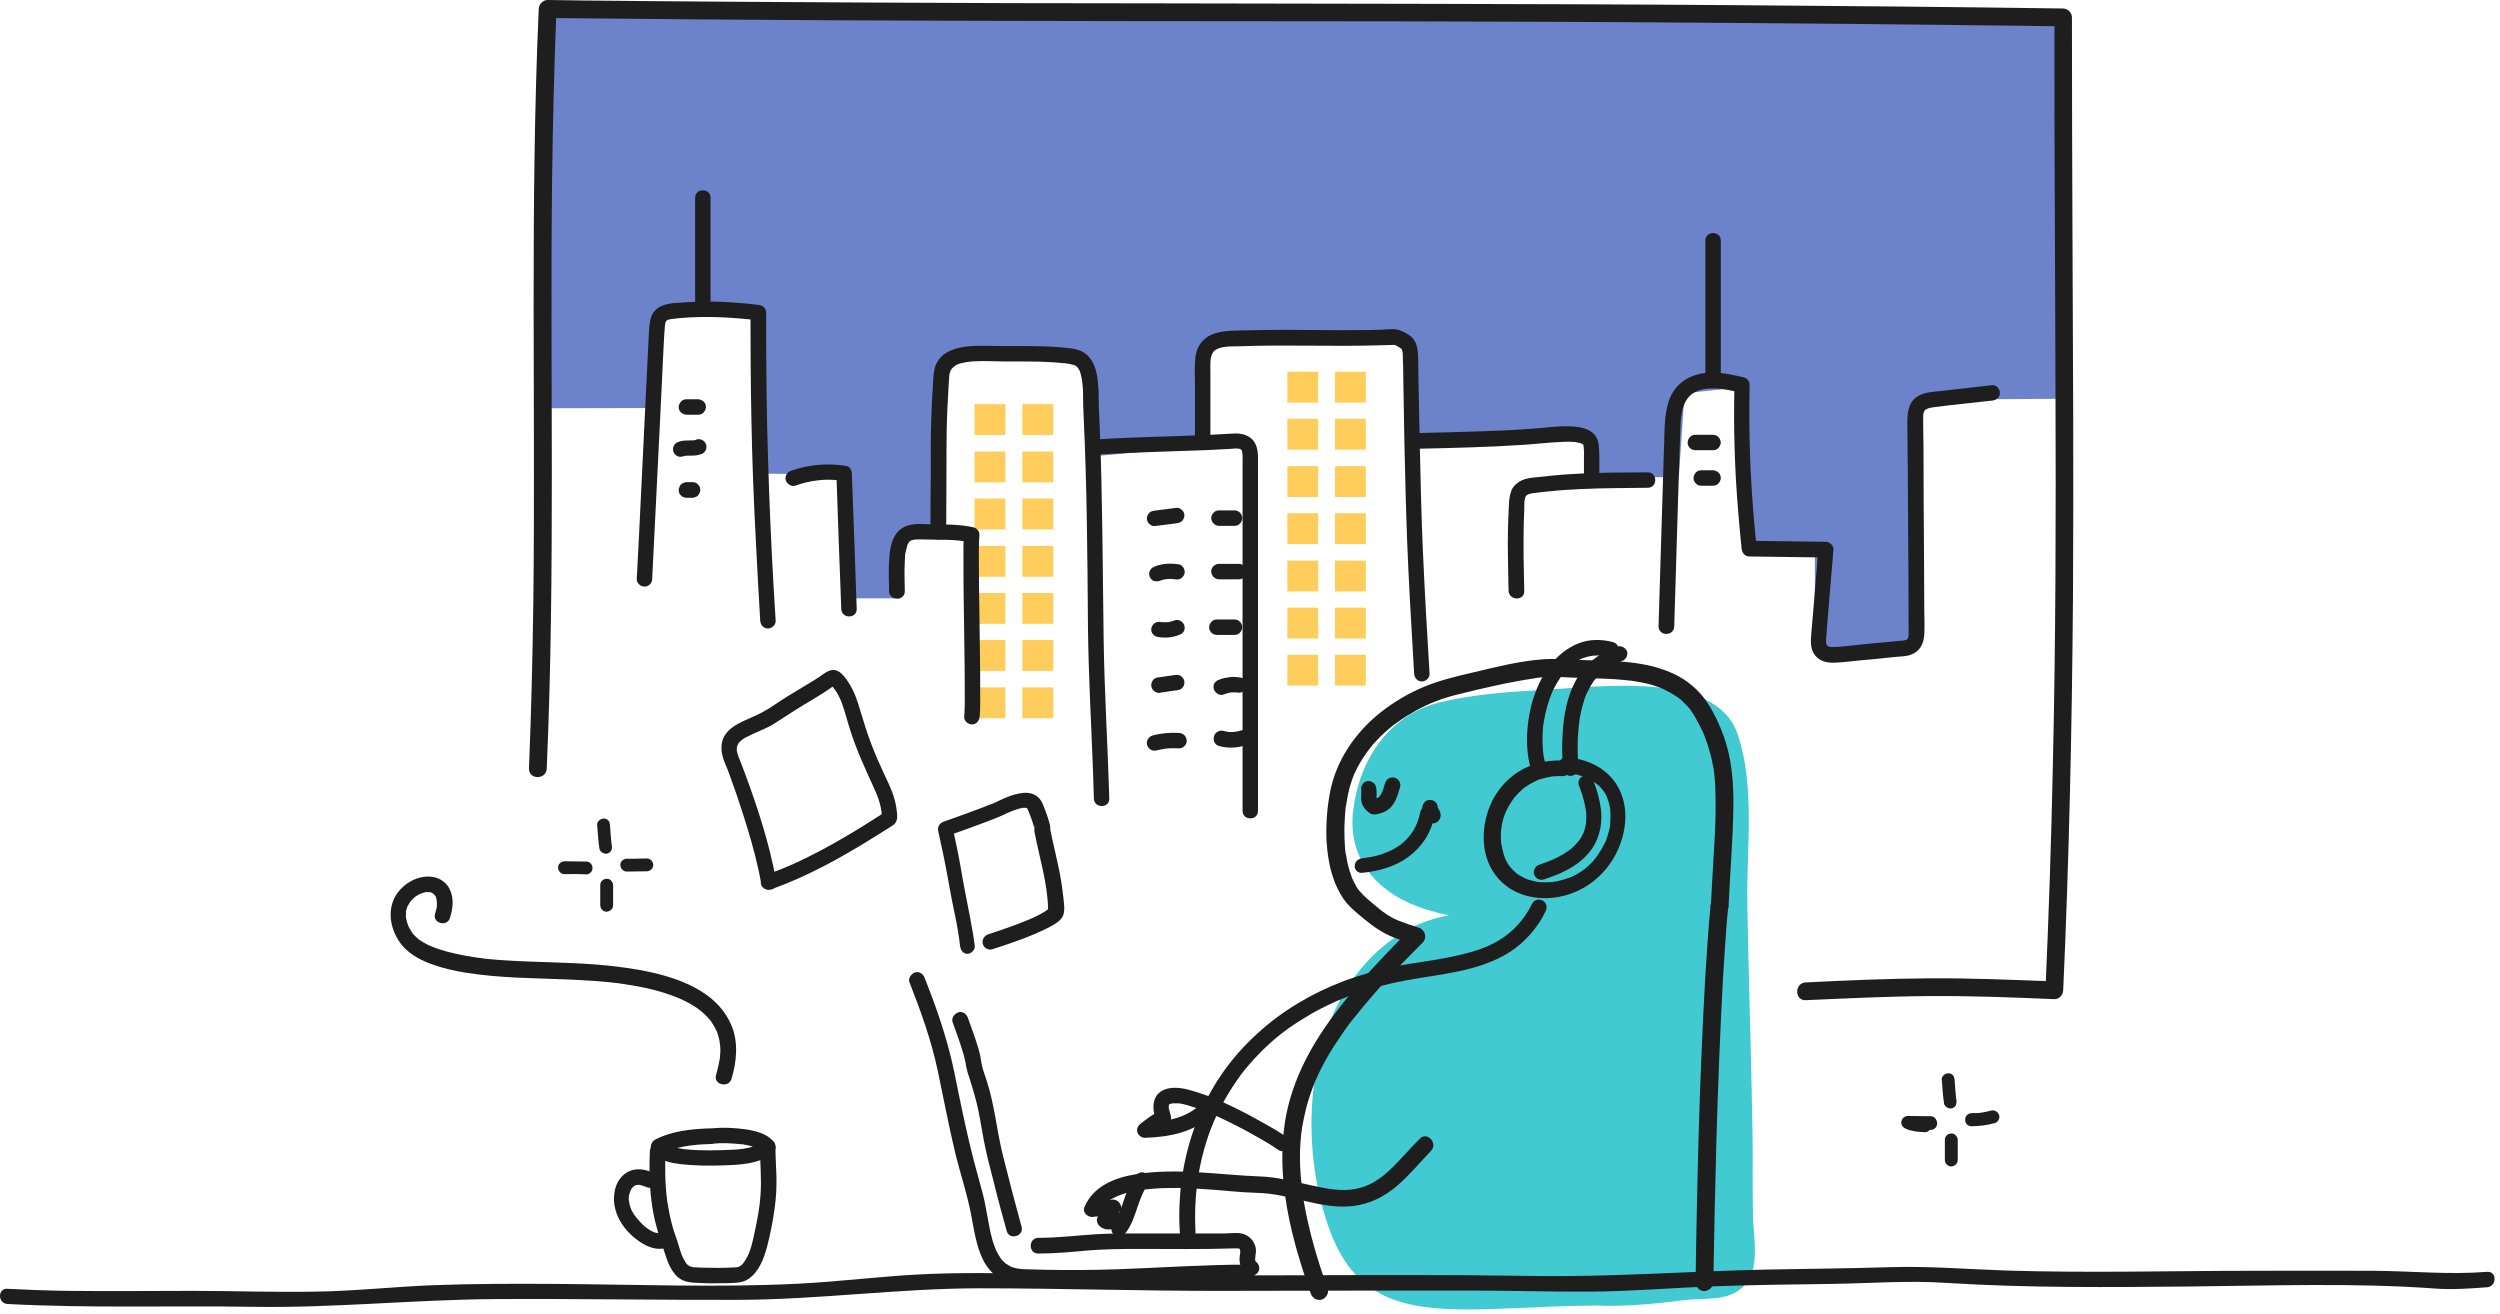 <?xml version="1.0" encoding="utf-8"?>
<svg xmlns="http://www.w3.org/2000/svg" fill="none" height="100%" overflow="visible" preserveAspectRatio="none" style="display: block;" viewBox="0 0 371 195" width="100%">
<g id="Group 20785">
<path d="M81.323 60.586L82.048 1.795L306.178 3.055L306.369 59.173L284.876 59.326V95.44L269.3 97.158L269.338 81.735L259.756 81.62L258.687 57.417L249.983 58.371L249.143 70.817H236.622L236.545 64.594L209.899 65.625L208.944 50.011L178.9 50.622V66.236L162.484 67.686L160.843 53.828L140.762 52.76L139.846 79.483L133.662 79.024V88.797H126.599L125.874 70.435L113.047 70.282L113.199 46.69L98.807 46.155L97.738 58.104L97.357 60.547L81.323 60.586Z" fill="#304FB6" id="Path_59_" opacity="0.708"/>
<path d="M259.988 188.931C260.828 186.412 260.217 182.976 260.141 180.609C260.064 176.181 260.141 171.752 260.064 167.362C259.873 156.291 259.492 145.22 259.301 134.149C259.148 126.056 260.522 116.703 257.85 108.915C254.605 99.409 237.235 101.967 228.302 102.425C223.416 102.693 218.491 103.074 213.719 104.22C206.504 105.938 201.808 112.237 200.816 120.253C199.938 127.43 204.328 132.241 210.283 134.493C214.368 136.02 218.72 136.554 222.958 136.784C223.645 136.822 223.683 135.715 222.996 135.638C217.766 135.027 212.23 135.753 207.764 138.616C193.753 147.549 192.226 168.393 197.227 182.289C202.877 198.017 216.124 193.856 237.044 193.742C237.044 193.742 241.205 194.085 249.642 192.978C253.078 192.52 256.476 193.245 258.843 190.802C259.415 190.268 259.759 189.619 259.988 188.931Z" fill="#41CAD1" id="Vector"/>
<g id="Group">
<g id="Group_2">
<path d="M254.26 190.231C254.375 183.168 254.528 176.106 254.718 169.081C254.947 161.217 255.253 153.353 255.673 145.489C255.902 141.786 256.131 138.083 256.475 134.418C256.551 133.692 255.826 133.12 255.177 133.12C254.413 133.12 253.917 133.731 253.84 134.418C253.191 141.442 252.848 148.505 252.542 155.529C252.199 163.393 251.97 171.257 251.817 179.16C251.741 182.863 251.664 186.566 251.626 190.269C251.626 190.994 252.237 191.605 252.924 191.605C253.688 191.529 254.26 190.956 254.26 190.231Z" fill="#1E1E1E" id="Vector_2"/>
</g>
</g>
<g id="Group_3">
<g id="Group_4">
<path d="M256.512 134.534C256.741 129.571 257.161 124.646 257.237 119.683C257.276 116.209 257.008 112.697 255.863 109.414C255.252 107.696 254.451 105.94 253.458 104.413C252.198 102.428 250.328 100.863 248.19 99.908C244.029 98.038 239.447 98.076 235.019 97.961C232.958 97.885 230.896 97.694 228.873 97.847C225.399 98.114 221.963 98.992 218.604 99.794C216.084 100.366 213.603 100.977 211.197 101.97C208.945 102.924 206.845 104.184 204.937 105.673C201.157 108.651 198.294 112.812 197.378 117.545C196.958 119.798 196.767 122.127 196.843 124.455C196.958 126.746 197.302 129.036 198.18 131.174C198.638 132.243 199.172 133.236 199.936 134.114C200.661 134.954 201.577 135.641 202.417 136.366C203.791 137.511 205.128 138.427 206.807 139.115C207.8 139.496 208.831 139.84 209.823 140.145C209.632 139.42 209.441 138.695 209.251 137.931C206.044 141.138 202.875 144.421 200.012 147.971C197.683 150.835 195.469 153.889 193.789 157.21C192.262 160.188 191.155 163.394 190.659 166.677C190.125 170.304 190.201 173.969 190.735 177.596C191.422 182.52 192.873 187.292 194.515 191.95C194.744 192.637 195.431 193.057 196.118 192.866C196.767 192.675 197.263 191.912 197.034 191.263C195.545 187.102 194.286 182.864 193.522 178.512C193.446 178.054 193.369 177.634 193.293 177.176C193.293 177.061 193.255 176.947 193.255 176.832C193.293 177.138 193.255 176.756 193.255 176.718C193.217 176.489 193.179 176.26 193.179 175.992C193.064 175.076 192.988 174.16 192.95 173.244C192.873 171.602 192.911 169.922 193.102 168.281C193.14 168.09 193.14 167.861 193.179 167.67C193.14 168.014 193.217 167.517 193.217 167.403C193.293 166.983 193.369 166.601 193.446 166.181C193.598 165.418 193.789 164.654 193.98 163.891C194.209 163.089 194.477 162.325 194.744 161.562C194.896 161.218 195.011 160.837 195.164 160.493C195.049 160.798 195.24 160.302 195.278 160.226C195.393 159.997 195.469 159.768 195.584 159.539C196.309 158.012 197.111 156.561 198.027 155.148C198.523 154.385 199.019 153.66 199.516 152.934C199.783 152.552 200.05 152.171 200.317 151.827C200.47 151.636 200.585 151.484 200.737 151.293C200.966 150.987 200.585 151.484 200.852 151.178C200.966 151.064 201.043 150.911 201.157 150.796C204.211 146.941 207.647 143.352 211.121 139.878C211.846 139.153 211.465 137.969 210.548 137.664C209.556 137.359 208.563 137.015 207.571 136.633C207.494 136.595 207.38 136.557 207.304 136.519C207.494 136.595 207.418 136.557 207.304 136.519C207.151 136.442 206.96 136.366 206.807 136.29C206.502 136.137 206.196 135.946 205.929 135.793C205.777 135.717 205.662 135.602 205.509 135.488C205.433 135.45 205.357 135.373 205.28 135.335C205.242 135.297 205.204 135.297 205.166 135.259C205.013 135.144 205.357 135.412 205.204 135.297C204.86 135.03 204.479 134.724 204.135 134.419C203.295 133.732 202.455 133.045 201.768 132.243C201.615 132.052 201.844 132.358 201.692 132.167C201.615 132.09 201.577 131.976 201.501 131.899C201.348 131.709 201.234 131.48 201.119 131.251C201.005 131.06 200.89 130.831 200.814 130.64C200.776 130.601 200.661 130.296 200.699 130.411C200.737 130.525 200.661 130.372 200.661 130.334C200.623 130.258 200.585 130.182 200.585 130.105C200.203 129.113 199.936 128.082 199.783 127.051C199.745 126.937 199.745 126.784 199.707 126.669C199.668 126.44 199.707 126.746 199.668 126.479C199.63 126.173 199.592 125.906 199.592 125.6C199.554 125.028 199.516 124.455 199.516 123.844C199.478 122.737 199.554 121.63 199.63 120.523C199.668 120.256 199.668 120.027 199.707 119.76C199.707 119.683 199.707 119.645 199.745 119.569C199.745 119.607 199.707 119.76 199.745 119.607C199.783 119.454 199.783 119.34 199.821 119.187C199.897 118.691 199.974 118.194 200.088 117.698C200.203 117.126 200.356 116.591 200.546 116.018C200.623 115.751 200.737 115.484 200.814 115.255C200.814 115.217 200.966 114.911 200.89 115.064C200.966 114.911 201.005 114.759 201.081 114.644C201.539 113.613 202.15 112.621 202.799 111.704C203.142 111.246 203.295 111.017 203.715 110.521C204.097 110.101 204.479 109.681 204.86 109.299C205.28 108.918 205.7 108.498 206.12 108.154C206.616 107.734 206.845 107.543 207.304 107.238C208.22 106.551 209.212 105.978 210.205 105.405C212.152 104.337 213.984 103.649 216.237 103.077C220.092 102.122 223.986 101.206 227.918 100.634C227.995 100.634 227.575 100.672 227.842 100.634C227.918 100.634 227.957 100.634 228.033 100.595C228.186 100.595 228.3 100.557 228.453 100.557C228.682 100.519 228.911 100.519 229.178 100.481C229.598 100.443 230.056 100.443 230.476 100.443C231.431 100.443 232.347 100.519 233.301 100.557C234.866 100.634 236.432 100.634 237.997 100.71C239.104 100.748 240.211 100.824 241.318 100.939C241.585 100.977 241.853 101.015 242.12 101.015C241.929 100.977 242.234 101.015 242.311 101.054C242.463 101.092 242.616 101.092 242.769 101.13C243.303 101.206 243.838 101.321 244.372 101.435C244.907 101.55 245.403 101.702 245.899 101.893C246.128 101.97 246.395 102.046 246.625 102.161C246.701 102.199 246.739 102.199 246.815 102.237C246.777 102.237 246.663 102.161 246.777 102.237C246.93 102.313 247.044 102.352 247.159 102.428C247.617 102.657 248.075 102.886 248.533 103.191C248.762 103.344 248.953 103.459 249.144 103.611C249.182 103.649 249.259 103.688 249.297 103.726C249.411 103.802 249.526 103.917 249.64 104.031C250.022 104.375 250.404 104.795 250.747 105.177C250.786 105.215 250.824 105.291 250.862 105.329C250.938 105.444 251.015 105.558 251.091 105.673C251.244 105.902 251.396 106.169 251.549 106.398C251.969 107.162 252.389 107.925 252.733 108.689C252.809 108.88 252.885 109.032 252.962 109.223C252.885 109.032 252.924 109.147 252.962 109.261C253 109.376 253.038 109.452 253.076 109.567C253.229 109.948 253.343 110.292 253.458 110.674C253.687 111.399 253.916 112.163 254.069 112.926C254.145 113.308 254.221 113.728 254.298 114.11C254.298 114.186 254.336 114.3 254.336 114.377C254.374 114.529 254.374 114.644 254.336 114.415C254.374 114.606 254.374 114.835 254.412 115.026C254.489 115.866 254.565 116.667 254.565 117.507C254.718 121.783 254.336 126.097 254.107 130.411C254.031 131.823 253.954 133.236 253.878 134.61C253.84 135.335 254.489 135.908 255.214 135.908C255.939 135.87 256.474 135.259 256.512 134.534Z" fill="#1E1E1E" id="Vector_3"/>
</g>
</g>
<g id="Group_5">
<g id="Group_6">
<g id="Group_7">
<path d="M290.332 163.247C290.294 163.094 290.294 162.98 290.256 162.827C290.256 162.903 290.294 162.979 290.294 163.094C290.179 162.14 290.141 161.185 290.065 160.231C290.027 159.964 289.989 159.735 289.798 159.544C289.645 159.391 289.34 159.238 289.11 159.276C288.614 159.315 288.118 159.696 288.156 160.231C288.271 161.414 288.309 162.598 288.5 163.781C288.538 164.01 288.767 164.239 288.958 164.354C289.149 164.468 289.454 164.545 289.683 164.468C289.912 164.392 290.141 164.239 290.256 164.01C290.332 163.743 290.37 163.514 290.332 163.247Z" fill="#1E1E1E" id="Vector_4"/>
</g>
</g>
<g id="Group_8">
<g id="Group_9">
<path d="M286.516 165.648C285.371 165.61 284.264 165.648 283.119 165.61C282.622 165.61 282.241 165.991 282.164 166.449C282.126 166.64 282.164 166.869 282.279 167.06C282.432 167.289 282.622 167.404 282.852 167.518C283.31 167.709 283.73 167.824 284.226 167.9C284.684 167.976 285.18 167.976 285.638 168.015C286.135 168.053 286.631 167.556 286.593 167.06C286.555 166.526 286.173 166.144 285.638 166.106C285.218 166.068 284.76 166.068 284.34 166.029C284.417 166.029 284.493 166.068 284.608 166.068C284.188 165.991 283.768 165.877 283.386 165.724C283.31 166.373 283.233 166.984 283.119 167.633C284.264 167.633 285.371 167.595 286.516 167.671C287.013 167.709 287.509 167.213 287.471 166.717C287.433 166.068 287.051 165.648 286.516 165.648Z" fill="#1E1E1E" id="Vector_5"/>
</g>
</g>
<g id="Group_10">
<g id="Group_11">
<path d="M288.618 169.165C288.618 170.157 288.618 171.15 288.618 172.143C288.618 172.639 289.076 173.135 289.572 173.097C290.107 173.059 290.527 172.677 290.527 172.143C290.527 171.15 290.527 170.157 290.527 169.165C290.527 168.669 290.069 168.172 289.572 168.21C289.038 168.21 288.618 168.63 288.618 169.165Z" fill="#1E1E1E" id="Vector_6"/>
</g>
</g>
<g id="Group_12">
<g id="Group_13">
<path d="M292.55 167.134C293.695 167.134 294.841 166.982 295.986 166.676C296.482 166.562 296.826 165.989 296.673 165.493C296.52 164.997 296.024 164.691 295.49 164.806C294.955 164.958 294.383 165.073 293.848 165.149C293.924 165.149 294.001 165.111 294.115 165.111C293.619 165.187 293.123 165.187 292.588 165.187C292.092 165.187 291.596 165.646 291.634 166.142C291.596 166.676 292.016 167.134 292.55 167.134Z" fill="#1E1E1E" id="Vector_7"/>
</g>
</g>
</g>
<g id="Group_14">
<g id="Group_15">
<g id="Group_16">
<path d="M90.792 125.443C90.754 125.29 90.754 125.175 90.716 125.023C90.716 125.099 90.754 125.175 90.754 125.29C90.64 124.336 90.602 123.381 90.525 122.427C90.487 122.16 90.449 121.93 90.258 121.74C90.105 121.587 89.8 121.434 89.571 121.472C89.074 121.511 88.578 121.892 88.616 122.427C88.731 123.61 88.769 124.794 88.96 125.977C88.998 126.206 89.227 126.435 89.418 126.55C89.609 126.664 89.914 126.741 90.143 126.664C90.372 126.588 90.602 126.435 90.716 126.206C90.831 125.939 90.831 125.71 90.792 125.443Z" fill="#1E1E1E" id="Vector_8"/>
</g>
</g>
<g id="Group_17">
<g id="Group_18">
<path d="M86.976 127.851C85.907 127.813 84.838 127.852 83.769 127.813C83.273 127.813 82.777 128.271 82.815 128.768C82.853 129.302 83.235 129.722 83.769 129.722C84.838 129.722 85.907 129.684 86.976 129.76C87.472 129.798 87.969 129.302 87.93 128.806C87.93 128.271 87.51 127.851 86.976 127.851Z" fill="#1E1E1E" id="Vector_9"/>
</g>
</g>
<g id="Group_19">
<g id="Group_20">
<path d="M89.076 131.365C89.076 132.357 89.076 133.35 89.076 134.343C89.076 134.839 89.534 135.335 90.031 135.297C90.565 135.259 90.985 134.877 90.985 134.343C90.985 133.35 90.985 132.357 90.985 131.365C90.985 130.869 90.527 130.372 90.031 130.411C89.496 130.411 89.076 130.83 89.076 131.365Z" fill="#1E1E1E" id="Vector_10"/>
</g>
</g>
<g id="Group_21">
<g id="Group_22">
<path d="M93.008 129.339C94.001 129.339 94.994 129.301 95.986 129.301C96.483 129.301 96.979 128.843 96.941 128.346C96.902 127.812 96.521 127.392 95.986 127.392C94.994 127.392 94.001 127.468 93.008 127.43C92.512 127.43 92.016 127.888 92.054 128.385C92.092 128.881 92.474 129.339 93.008 129.339Z" fill="#1E1E1E" id="Vector_11"/>
</g>
</g>
</g>
<g id="Group_23">
<g id="Group_24">
<path d="M201.997 117.047C202.073 117.581 201.959 118.077 201.997 118.612C202.035 118.994 202.112 119.375 202.341 119.719C202.57 120.101 202.951 120.444 203.333 120.711C203.715 120.941 204.135 120.864 204.517 120.788C204.669 120.75 204.822 120.711 204.937 120.673C205.242 120.559 205.586 120.444 205.853 120.253C206.349 119.91 206.769 119.413 207.036 118.879C207.342 118.23 207.571 117.543 207.762 116.818C207.952 116.245 207.571 115.558 206.96 115.405C206.349 115.252 205.738 115.596 205.547 116.207C205.395 116.741 205.242 117.276 205.013 117.772C205.051 117.696 205.089 117.581 205.127 117.505C205.013 117.772 204.898 118.001 204.708 118.23C204.784 118.154 204.822 118.077 204.898 118.001C204.784 118.154 204.669 118.268 204.517 118.383C204.593 118.306 204.669 118.268 204.746 118.192C204.593 118.306 204.402 118.421 204.249 118.497C204.326 118.459 204.44 118.421 204.517 118.383C204.211 118.497 203.906 118.574 203.6 118.612C203.715 118.612 203.791 118.574 203.906 118.574H203.868C204.135 118.688 204.402 118.803 204.669 118.917C204.478 118.765 204.326 118.612 204.173 118.421C204.249 118.497 204.288 118.574 204.364 118.65C204.288 118.574 204.249 118.459 204.211 118.345C204.249 118.421 204.288 118.535 204.326 118.612C204.288 118.497 204.249 118.421 204.249 118.306C204.249 118.421 204.288 118.497 204.288 118.612C204.249 118.383 204.288 118.154 204.288 117.925C204.288 117.619 204.288 117.314 204.249 117.047C204.211 116.741 204.135 116.474 203.906 116.245C203.715 116.054 203.371 115.901 203.104 115.901C202.799 115.901 202.493 116.016 202.302 116.245C202.15 116.436 201.959 116.741 201.997 117.047Z" fill="#1E1E1E" id="Vector_12"/>
</g>
</g>
<g id="Group_25">
<g id="Group_26">
<path d="M202.113 129.531C204.518 129.302 206.961 128.653 208.946 127.203C211.046 125.676 212.42 123.5 212.917 120.98C212.344 121.209 211.809 121.438 211.237 121.667C211.619 121.896 212.077 122.202 212.573 122.202C213.26 122.202 213.795 121.667 213.795 120.98C213.795 120.636 213.642 120.293 213.451 119.987C213.375 119.873 213.336 119.758 213.26 119.682C213.222 119.567 213.184 119.453 213.298 119.758V119.72C213.375 120.064 213.298 120.331 213.031 120.636C213.451 120.178 213.489 119.453 213.031 119.033C212.611 118.613 211.809 118.575 211.428 119.033C210.931 119.567 211.008 120.178 211.275 120.789C211.351 120.942 211.428 121.056 211.504 121.209C211.542 121.285 211.58 121.324 211.619 121.4C211.657 121.514 211.657 121.476 211.58 121.247C211.657 121.553 211.695 121.285 211.695 120.522C211.848 120.369 211.962 120.255 212.115 120.102C212.878 120.102 213.146 120.064 212.84 119.987C212.993 120.064 213.031 120.064 212.917 120.026C212.764 119.949 212.611 119.873 212.458 119.758C211.848 119.415 210.931 119.72 210.779 120.446C210.55 121.591 210.244 122.469 209.633 123.423C209.175 124.149 208.412 124.95 207.763 125.408C206.121 126.592 204.098 127.164 202.189 127.355C201.578 127.432 201.044 127.852 201.044 128.501C200.968 128.959 201.464 129.608 202.113 129.531Z" fill="#1E1E1E" id="Vector_13"/>
</g>
</g>
<g id="Group_27">
<g id="Group_28">
<path d="M210.702 168.97C209.137 170.535 207.725 172.253 206.121 173.742C204.709 175.04 203.182 176.033 201.273 176.415C199.097 176.873 196.692 176.376 194.478 175.88C191.996 175.346 189.515 174.658 186.957 174.582C180.887 174.353 174.741 173.284 168.671 174.239C165.502 174.735 162.219 175.995 160.921 179.163C160.578 180.003 161.57 180.767 162.334 180.576C162.372 180.576 162.677 180.499 162.563 180.537C162.448 180.537 162.754 180.537 162.792 180.537C163.097 180.499 163.364 180.499 163.67 180.499C164.281 180.461 164.93 180.423 165.54 180.232C165.12 179.659 164.662 179.125 164.242 178.552C163.784 179.201 163.403 179.889 162.944 180.537C162.563 181.072 162.868 181.759 163.364 182.103C163.861 182.446 164.433 182.523 165.006 182.408C165.159 182.37 165.311 182.294 165.464 182.255C165.846 182.103 165.502 182.255 165.311 182.141C165.12 181.797 164.93 181.492 164.739 181.148C164.815 181.645 164.853 182.141 164.968 182.675C165.044 183.095 165.502 183.439 165.922 183.477C166.418 183.553 166.762 183.324 167.067 182.943C168.709 180.767 168.785 177.827 170.427 175.689C170.809 175.193 170.503 174.391 170.007 174.124C169.434 173.78 168.823 174.048 168.442 174.544C166.8 176.72 166.724 179.621 165.082 181.797C165.769 181.874 166.495 181.988 167.182 182.065C167.106 181.606 167.106 180.996 166.877 180.576C166.609 180.156 166.075 179.927 165.579 179.927C165.273 179.927 165.006 180.003 164.701 180.118C164.662 180.118 164.319 180.232 164.319 180.232C164.357 180.079 164.777 180.385 164.471 180.156C164.624 180.69 164.739 181.187 164.891 181.721C165.35 181.072 165.731 180.385 166.189 179.736C166.8 178.896 165.808 177.789 164.891 178.056C164.395 178.209 163.937 178.209 163.364 178.247C162.83 178.285 162.257 178.285 161.723 178.438C162.181 178.896 162.677 179.392 163.135 179.85C163.021 180.156 163.212 179.698 163.25 179.621C163.326 179.507 163.364 179.392 163.441 179.278C163.479 179.201 163.784 178.82 163.593 179.087C163.708 178.972 163.784 178.858 163.899 178.743C163.975 178.667 164.09 178.552 164.166 178.476C164.242 178.4 164.624 178.132 164.357 178.323C164.624 178.132 164.853 177.98 165.159 177.827C165.426 177.674 165.693 177.56 165.96 177.445C165.693 177.56 166.189 177.369 166.266 177.331C166.418 177.254 166.609 177.216 166.8 177.14C167.487 176.911 168.213 176.758 168.938 176.644C169.091 176.605 169.282 176.605 169.434 176.567C169.472 176.567 169.816 176.529 169.549 176.567C169.625 176.567 169.702 176.529 169.816 176.529C170.236 176.491 170.618 176.453 171.038 176.415C171.878 176.338 172.717 176.3 173.557 176.3C175.199 176.262 176.879 176.338 178.52 176.453C181.192 176.605 183.865 176.949 186.575 177.025C191.385 177.102 196.005 179.545 200.815 178.972C203.296 178.667 205.434 177.598 207.343 175.956C209.175 174.391 210.74 172.482 212.42 170.726C213.375 169.543 211.733 167.901 210.702 168.97Z" fill="#1E1E1E" id="Vector_14"/>
</g>
</g>
<g id="Group_29">
<g id="Group_30">
<path d="M190.965 168.776C190.048 168.089 189.018 167.516 188.025 166.943C186.345 165.989 184.666 165.073 182.91 164.233C181.115 163.355 179.245 162.553 177.298 161.981C175.962 161.561 174.282 161.141 172.869 161.675C170.922 162.4 170.922 164.5 171.533 166.18C171.724 165.76 171.877 165.302 172.068 164.882C171.075 165.34 170.121 166.103 169.319 166.714C168.899 167.02 168.632 167.478 168.785 168.012C168.899 168.47 169.395 168.852 169.892 168.852C173.48 168.738 177.374 168.05 179.932 165.302C180.924 164.233 179.321 162.591 178.329 163.698C176.153 165.989 172.908 166.485 169.892 166.562C170.083 167.287 170.273 167.974 170.464 168.699C171.381 168.012 172.106 167.401 173.213 166.867C173.633 166.676 173.9 166.027 173.747 165.569C173.633 165.187 173.557 164.806 173.442 164.462C173.442 164.424 173.442 164.729 173.442 164.5C173.442 164.424 173.442 164.347 173.442 164.271C173.442 164.195 173.442 164.118 173.442 164.08C173.442 163.813 173.366 164.309 173.442 164.118C173.442 164.08 173.48 164.004 173.48 163.966C173.518 163.851 173.48 163.775 173.48 163.927C173.48 164.08 173.442 164.042 173.48 163.927C173.48 163.889 173.518 163.889 173.518 163.851C173.557 163.737 173.327 164.004 173.442 163.966C173.48 163.927 173.518 163.889 173.557 163.851C173.747 163.737 173.404 163.927 173.442 163.927C173.48 163.927 173.557 163.851 173.557 163.851C173.786 163.698 173.518 163.927 173.48 163.889C173.48 163.889 173.786 163.813 173.824 163.775C173.824 163.775 173.976 163.737 174.015 163.737C174.015 163.698 173.671 163.775 173.938 163.737C174.244 163.737 174.549 163.737 174.816 163.737C174.855 163.737 175.16 163.775 174.931 163.737C174.702 163.698 174.969 163.737 175.007 163.737C175.198 163.775 175.389 163.813 175.58 163.851C175.962 163.927 176.343 164.042 176.687 164.157C177.527 164.424 178.367 164.729 179.168 165.035C179.283 165.073 179.397 165.111 179.474 165.149C179.703 165.264 179.359 165.111 179.55 165.187C179.779 165.302 180.008 165.378 180.237 165.493C180.695 165.684 181.154 165.913 181.573 166.103C183.253 166.905 184.857 167.745 186.46 168.661C187.567 169.272 188.674 169.921 189.705 170.646C190.201 171.028 190.965 170.723 191.27 170.226C191.728 169.768 191.461 169.157 190.965 168.776Z" fill="#1E1E1E" id="Vector_15"/>
</g>
</g>
<g id="Group_31">
<g id="Group_32">
<path d="M134.96 145.755C136.64 150.03 138.205 154.382 139.159 158.887C140.037 163.01 140.801 167.133 141.794 171.256C142.519 174.195 143.511 177.135 144.084 180.113C144.542 182.441 144.848 184.885 145.917 187.022C146.451 188.053 147.176 188.931 148.131 189.58C149.2 190.306 150.498 190.611 151.757 190.649C155.499 190.84 159.24 190.84 162.981 190.725C169.547 190.573 176.113 190.077 182.68 190C183.481 190 184.321 189.962 185.123 189.962C186.612 189.962 186.612 187.671 185.123 187.671C178.671 187.671 172.258 188.13 165.844 188.359C162.294 188.473 158.782 188.511 155.231 188.435C154.239 188.397 153.246 188.397 152.254 188.359C151.91 188.359 151.528 188.32 151.185 188.282C151.376 188.32 151.032 188.244 150.994 188.244C150.841 188.206 150.688 188.168 150.498 188.13C150.345 188.091 150.23 188.053 150.116 188.015C149.925 187.939 150.23 188.091 149.963 187.939C149.734 187.824 149.505 187.671 149.276 187.519C149.123 187.404 149.391 187.633 149.161 187.442C149.085 187.366 149.009 187.29 148.932 187.213C148.856 187.137 148.742 187.022 148.665 186.946C148.627 186.908 148.589 186.832 148.551 186.793C148.398 186.641 148.589 186.87 148.512 186.755C148.245 186.335 147.978 185.915 147.787 185.457C147.749 185.419 147.711 185.266 147.787 185.457C147.749 185.381 147.749 185.343 147.711 185.266C147.673 185.152 147.596 184.999 147.558 184.885C147.482 184.617 147.367 184.35 147.291 184.083C146.985 182.976 146.756 181.831 146.566 180.685C146.336 179.502 146.146 178.28 145.84 177.135C145.42 175.493 144.924 173.852 144.504 172.21C143.397 167.896 142.519 163.583 141.641 159.231C140.801 155.146 139.541 151.176 138.052 147.282C137.785 146.556 137.48 145.831 137.212 145.106C136.983 144.533 136.449 144.113 135.8 144.304C135.227 144.495 134.731 145.182 134.96 145.755Z" fill="#1E1E1E" id="Vector_16"/>
</g>
</g>
<g id="Group_33">
<g id="Group_34">
<path d="M154.05 186.026C156.531 186.026 159.013 185.797 161.456 185.568C163.937 185.377 166.419 185.339 168.9 185.339C173.672 185.339 178.444 185.415 183.178 185.262C183.293 185.262 183.407 185.262 183.483 185.262C183.56 185.262 183.598 185.262 183.674 185.262C183.56 185.262 183.598 185.262 183.751 185.262C183.827 185.262 183.903 185.301 183.98 185.339C183.827 185.262 184.094 185.453 183.98 185.377C184.132 185.53 184.056 185.453 184.018 185.415C183.98 185.339 184.056 185.759 184.056 185.53C184.056 185.721 184.056 185.911 184.018 186.102C183.942 186.599 183.903 187.057 184.018 187.553C184.171 188.24 184.591 188.736 185.163 189.156C185.659 189.538 186.461 189.233 186.728 188.736C187.072 188.164 186.805 187.553 186.308 187.171C186.308 187.171 186.423 187.209 186.27 187.095C186.27 187.095 186.347 187.324 186.27 187.057C186.308 187.248 186.27 187.057 186.27 186.98C186.27 186.866 186.27 186.789 186.27 186.713C186.308 186.293 186.385 185.911 186.385 185.491C186.308 184.346 185.507 183.392 184.4 183.086C183.483 182.857 182.529 183.048 181.575 183.048C180.315 183.048 179.055 183.048 177.795 183.048C175.199 183.048 172.642 183.048 170.046 183.048C167.564 183.048 165.045 183.01 162.563 183.163C159.738 183.354 156.875 183.697 154.05 183.697C152.599 183.735 152.599 186.026 154.05 186.026Z" fill="#1E1E1E" id="Vector_17"/>
</g>
</g>
<g id="Group_35">
<g id="Group_36">
<path d="M141.374 151.715C141.871 153.051 142.367 154.425 142.787 155.799C142.978 156.372 143.131 156.906 143.245 157.517C143.245 157.594 143.245 157.67 143.283 157.746C143.207 157.365 143.245 157.517 143.283 157.67C143.321 157.899 143.36 158.128 143.398 158.357C143.512 158.892 143.665 159.426 143.856 159.961C144.39 161.64 144.887 163.282 145.23 165C145.612 166.909 145.879 168.817 146.299 170.688C146.643 172.291 147.101 173.895 147.483 175.46C148.055 177.865 148.742 180.27 149.391 182.675C149.773 184.088 151.987 183.477 151.606 182.064C150.651 178.59 149.735 175.078 148.857 171.566C147.902 167.787 147.597 163.816 146.337 160.113C146.108 159.426 145.841 158.701 145.688 157.975C145.65 157.823 145.65 157.632 145.612 157.479C145.65 157.67 145.65 157.785 145.612 157.555C145.574 157.403 145.574 157.212 145.536 157.059C145.459 156.525 145.307 155.99 145.154 155.456C144.696 153.967 144.161 152.478 143.627 151.027C143.398 150.455 142.863 150.035 142.214 150.226C141.603 150.455 141.145 151.104 141.374 151.715Z" fill="#1E1E1E" id="Vector_18"/>
</g>
</g>
<g id="Group_37">
<g id="Group_38">
<path d="M144.656 140.376C144.312 137.627 143.701 134.955 143.205 132.244C142.785 130.144 142.48 128.007 142.021 125.869C141.792 124.8 141.563 123.731 141.334 122.662C141.067 123.12 140.8 123.616 140.533 124.075C142.632 123.349 144.732 122.586 146.832 121.784C147.481 121.555 148.091 121.288 148.702 121.021C148.931 120.944 149.122 120.83 149.351 120.715C149.504 120.639 149.657 120.562 149.809 120.524C150.115 120.372 149.695 120.562 149.886 120.486C150 120.448 150.115 120.372 150.267 120.333C150.611 120.219 150.955 120.066 151.298 119.99C151.451 119.952 151.642 119.913 151.794 119.875C151.565 119.913 151.871 119.875 151.909 119.875C152.024 119.875 152.1 119.875 152.214 119.875C152.405 119.875 152.253 119.875 152.176 119.875C152.253 119.875 152.367 119.913 152.443 119.952C152.253 119.913 152.329 119.913 152.405 119.952C152.634 120.104 152.214 119.837 152.443 119.99C152.405 119.952 152.329 119.799 152.443 119.99C152.558 120.257 152.405 119.875 152.52 120.142C152.634 120.41 152.749 120.677 152.863 120.982C153.131 121.631 153.321 122.28 153.512 122.967C153.589 123.235 153.512 122.662 153.512 122.891C153.512 122.929 153.512 122.967 153.512 123.006C153.398 122.738 153.78 122.28 154.047 122.128C153.589 122.395 153.436 122.929 153.512 123.426C154.238 127.243 155.459 131.023 155.536 134.916C155.536 134.993 155.497 135.375 155.574 135.069C155.612 134.84 155.612 134.955 155.574 134.993C155.536 135.107 155.688 134.726 155.65 134.84C155.612 134.878 155.574 134.993 155.688 134.802C155.765 134.611 155.688 134.802 155.65 134.84C155.574 134.916 155.498 134.993 155.421 135.031C155.612 134.878 155.459 134.993 155.345 135.069C155.268 135.146 155.154 135.184 155.078 135.26C154.849 135.375 154.658 135.527 154.429 135.642C153.207 136.291 152.214 136.673 150.916 137.169C149.504 137.703 148.053 138.2 146.641 138.658C146.068 138.849 145.686 139.459 145.839 140.07C145.992 140.643 146.641 141.063 147.252 140.872C150 139.994 152.825 139.039 155.421 137.742C156.299 137.283 157.521 136.711 157.826 135.68C158.055 134.878 157.864 133.848 157.788 133.046C157.674 131.977 157.521 130.946 157.33 129.877C156.872 127.51 156.261 125.182 155.803 122.815C155.612 123.235 155.459 123.693 155.268 124.113C156.185 123.578 155.841 122.395 155.574 121.593C155.459 121.173 155.307 120.792 155.154 120.372C154.925 119.837 154.772 119.226 154.429 118.73C153.856 117.89 152.863 117.585 151.909 117.661C150.993 117.737 150.153 118.005 149.313 118.348C148.931 118.501 148.511 118.692 148.13 118.883C148.015 118.921 147.901 118.997 147.824 119.035C147.748 119.074 147.71 119.074 147.633 119.112C147.481 119.188 147.862 119.035 147.557 119.15C146.144 119.723 144.694 120.257 143.243 120.791C142.174 121.173 141.105 121.555 140.036 121.937C139.426 122.166 139.082 122.7 139.235 123.349C139.502 124.647 139.807 125.945 140.075 127.243C140.647 130.03 141.067 132.817 141.678 135.604C142.021 137.207 142.289 138.81 142.48 140.414C142.556 141.025 142.938 141.559 143.625 141.559C144.083 141.521 144.732 140.986 144.656 140.376Z" fill="#1E1E1E" id="Vector_19"/>
</g>
</g>
<g id="Group_39">
<g id="Group_40">
<path d="M115.186 130.716C114.193 125.219 112.437 119.836 110.49 114.606C110.261 113.995 110.032 113.422 109.803 112.812C109.688 112.544 109.574 112.277 109.497 112.01C109.459 111.895 109.421 111.743 109.383 111.59C109.383 111.552 109.345 111.475 109.345 111.437C109.268 111.132 109.345 111.552 109.345 111.361C109.345 111.246 109.345 111.132 109.345 111.017C109.345 110.903 109.383 110.75 109.345 110.979C109.345 110.865 109.383 110.788 109.421 110.674C109.421 110.636 109.459 110.597 109.459 110.559C109.498 110.368 109.383 110.674 109.459 110.559C109.498 110.483 109.536 110.407 109.574 110.33C109.65 110.216 109.765 110.101 109.612 110.254C109.765 110.101 109.917 109.948 110.07 109.834C110.185 109.758 110.032 109.872 109.994 109.872C110.032 109.834 110.07 109.834 110.108 109.796C110.185 109.719 110.299 109.681 110.376 109.605C110.566 109.49 110.757 109.376 110.948 109.299C111.368 109.07 111.826 108.879 112.246 108.689C113.162 108.269 114.117 107.887 114.957 107.352C116.445 106.398 117.934 105.406 119.461 104.489C120.263 104.031 121.027 103.535 121.79 103.077C122.172 102.848 122.515 102.619 122.897 102.351C123.279 102.084 123.699 101.779 124.119 101.55C123.928 101.588 123.737 101.664 123.546 101.702C123.432 101.702 123.203 101.435 123.279 101.626C123.317 101.664 123.393 101.741 123.432 101.779C123.546 101.893 123.661 102.046 123.775 102.161C123.928 102.39 124.081 102.619 124.233 102.848C124.539 103.382 124.806 103.955 124.997 104.528C125.455 105.787 125.76 107.085 126.18 108.383C127.135 111.361 128.433 114.186 129.731 117.011C130.38 118.423 130.876 119.874 130.876 121.439C131.067 121.096 131.258 120.79 131.448 120.447C127.211 123.195 122.859 125.83 118.278 127.967C116.789 128.655 115.338 129.227 113.735 129.8C113.162 129.991 112.781 130.563 112.933 131.212C113.086 131.785 113.773 132.205 114.346 132.014C119.729 130.105 124.691 127.357 129.54 124.341C130.38 123.806 131.258 123.272 132.097 122.737C132.25 122.623 132.403 122.546 132.556 122.432C133.396 121.859 133.128 120.752 133.014 119.874C132.785 118.194 132.059 116.629 131.334 115.14C130.609 113.575 129.922 112.048 129.311 110.445C128.7 108.841 128.204 107.238 127.707 105.596C127.287 104.107 126.791 102.619 125.951 101.321C125.531 100.672 124.882 99.717 124.081 99.488C123.088 99.183 122.248 100.023 121.485 100.519C119.996 101.473 118.469 102.351 116.98 103.268C115.644 104.069 114.422 105.024 113.048 105.749C112.093 106.245 111.101 106.627 110.146 107.085C109.192 107.543 108.314 108.078 107.703 108.918C107.016 109.834 106.94 111.017 107.207 112.124C107.36 112.773 107.627 113.384 107.894 113.995C108.161 114.644 108.39 115.331 108.619 115.98C109.154 117.431 109.65 118.882 110.108 120.332C111.063 123.272 111.941 126.211 112.59 129.227C112.742 129.876 112.857 130.563 112.971 131.212C113.086 131.823 113.811 132.167 114.384 132.014C115.033 131.976 115.3 131.327 115.186 130.716Z" fill="#1E1E1E" id="Vector_20"/>
</g>
</g>
<g id="Group_41">
<g id="Group_42">
<path d="M231.774 112.854C229.522 112.777 227.232 113.312 225.323 114.534C223.643 115.602 222.269 117.168 221.391 118.962C219.787 122.321 219.596 126.712 221.887 129.804C224.559 133.469 229.675 134.08 233.683 132.4C237.883 130.682 240.746 126.597 241.166 122.092C241.357 120.107 240.937 118.046 239.868 116.366C238.646 114.457 236.661 113.236 234.485 112.701C233.798 112.548 233.111 112.434 232.423 112.396C231.813 112.358 231.278 112.968 231.278 113.541C231.278 114.19 231.813 114.648 232.423 114.686C232.576 114.686 232.729 114.724 232.882 114.724C233.111 114.763 232.958 114.724 232.92 114.724C232.996 114.724 233.072 114.763 233.149 114.763C233.454 114.801 233.721 114.877 234.027 114.953C234.294 115.03 234.523 115.106 234.79 115.183C234.905 115.221 235.019 115.259 235.134 115.297C235.21 115.335 235.248 115.335 235.325 115.373C235.439 115.412 235.134 115.297 235.363 115.373C235.783 115.602 236.203 115.793 236.623 116.099C236.661 116.137 236.699 116.175 236.775 116.213C236.89 116.29 236.623 116.099 236.737 116.175C236.814 116.251 236.89 116.328 237.005 116.366C237.157 116.519 237.348 116.671 237.501 116.824C237.577 116.9 237.654 116.977 237.692 117.053C237.73 117.129 237.921 117.359 237.768 117.13C237.883 117.32 238.035 117.473 238.15 117.664C238.264 117.817 238.341 118.008 238.417 118.16C238.455 118.237 238.493 118.351 238.532 118.427C238.608 118.618 238.532 118.389 238.493 118.351C238.532 118.427 238.532 118.504 238.57 118.58C238.722 118.962 238.837 119.382 238.913 119.802C238.951 119.916 238.952 119.993 238.952 120.107C238.99 120.26 238.952 119.916 238.952 120.184C238.99 120.413 238.99 120.642 238.99 120.871C238.99 121.329 238.99 121.749 238.952 122.207C238.913 122.55 238.99 122.131 238.952 122.321C238.952 122.436 238.913 122.55 238.913 122.665C238.875 122.894 238.837 123.123 238.761 123.352C238.646 123.81 238.493 124.268 238.341 124.688C238.302 124.765 238.188 125.07 238.303 124.803C238.264 124.917 238.226 125.032 238.15 125.108C238.035 125.337 237.921 125.566 237.806 125.757C237.577 126.177 237.31 126.597 237.043 126.979C236.966 127.055 236.89 127.17 236.852 127.246C237.005 127.055 236.814 127.284 236.775 127.361C236.623 127.551 236.47 127.704 236.317 127.895C235.974 128.277 235.592 128.62 235.21 128.926C235.172 128.964 235.134 129.002 235.058 129.04C235.248 128.888 235.096 129.002 235.058 129.04C234.981 129.117 234.905 129.155 234.79 129.231C234.561 129.384 234.37 129.498 234.141 129.651C233.95 129.766 233.721 129.88 233.492 129.995C233.378 130.033 233.263 130.109 233.149 130.147C233.111 130.186 233.034 130.186 232.996 130.224C233.149 130.147 233.072 130.186 232.958 130.224C232.462 130.415 231.965 130.567 231.469 130.682C231.202 130.758 230.973 130.796 230.706 130.835C230.973 130.796 230.553 130.835 230.515 130.873C230.362 130.873 230.209 130.911 230.057 130.911C229.522 130.949 228.988 130.949 228.491 130.911C228.377 130.911 228.262 130.873 228.148 130.873C228.071 130.873 227.919 130.835 228.186 130.873C228.148 130.873 228.071 130.873 228.033 130.835C227.804 130.796 227.575 130.758 227.346 130.682C227.155 130.644 226.964 130.567 226.773 130.529C226.659 130.491 226.583 130.453 226.468 130.415C226.163 130.3 226.621 130.491 226.315 130.338C225.972 130.147 225.59 129.995 225.285 129.766C225.208 129.727 225.132 129.651 225.056 129.613C225.323 129.804 225.056 129.613 225.017 129.575C224.865 129.422 224.712 129.308 224.559 129.155C224.445 129.04 224.33 128.888 224.216 128.773C224.177 128.735 223.987 128.468 224.101 128.659C224.216 128.811 224.025 128.544 223.987 128.506C223.758 128.2 223.567 127.857 223.414 127.513C223.376 127.437 223.338 127.322 223.299 127.246C223.223 127.093 223.376 127.475 223.338 127.322C223.338 127.284 223.299 127.246 223.299 127.208C223.223 127.017 223.147 126.826 223.109 126.635C222.994 126.253 222.918 125.872 222.841 125.452C222.841 125.414 222.841 125.337 222.803 125.299C222.765 125.146 222.803 125.528 222.803 125.375C222.803 125.261 222.765 125.185 222.765 125.07C222.765 124.879 222.727 124.65 222.727 124.421C222.727 124.039 222.727 123.619 222.765 123.238C222.765 123.123 222.803 123.047 222.803 122.932C222.803 122.78 222.765 123.161 222.803 122.856C222.841 122.627 222.88 122.398 222.918 122.169C222.994 121.787 223.109 121.367 223.261 120.985C223.338 120.794 223.414 120.603 223.49 120.413C223.529 120.26 223.414 120.603 223.529 120.336C223.567 120.222 223.643 120.107 223.681 120.031C223.872 119.649 224.101 119.267 224.33 118.924C224.445 118.733 224.559 118.58 224.674 118.427C224.788 118.275 224.521 118.58 224.75 118.351C224.826 118.275 224.903 118.16 224.979 118.084C225.285 117.74 225.59 117.435 225.895 117.168C225.972 117.091 226.048 117.015 226.124 116.977C226.163 116.939 226.201 116.9 226.239 116.862C226.201 116.9 226.048 117.015 226.201 116.9C226.392 116.786 226.583 116.633 226.773 116.519C227.155 116.29 227.575 116.061 227.995 115.87C228.033 115.832 228.186 115.793 227.957 115.87C227.995 115.832 228.071 115.832 228.11 115.793C228.224 115.755 228.339 115.717 228.415 115.679C228.644 115.602 228.873 115.526 229.102 115.488C229.331 115.412 229.56 115.373 229.789 115.335C229.904 115.297 230.018 115.297 230.171 115.259C230.4 115.221 230.171 115.259 230.133 115.259C230.209 115.259 230.324 115.221 230.4 115.221C230.935 115.183 231.431 115.144 231.965 115.183C233.225 115.183 233.225 112.892 231.774 112.854Z" fill="#1E1E1E" id="Vector_21"/>
</g>
</g>
<g id="Group_43">
<g id="Group_44">
<path d="M234.292 116.507C234.75 117.69 235.132 118.874 235.323 120.134C235.361 120.286 235.323 120.133 235.323 120.095C235.323 120.172 235.323 120.248 235.361 120.324C235.361 120.439 235.399 120.592 235.399 120.706C235.399 120.973 235.437 121.241 235.399 121.508C235.399 121.737 235.361 121.966 235.361 122.195C235.361 122.424 235.361 122.233 235.361 122.195C235.361 122.271 235.323 122.309 235.323 122.386C235.284 122.5 235.284 122.653 235.246 122.768C235.208 122.997 235.132 123.188 235.055 123.417C235.017 123.531 234.979 123.607 234.941 123.722C234.903 123.837 234.979 123.684 234.979 123.646C234.941 123.722 234.903 123.798 234.864 123.837C234.788 124.027 234.674 124.218 234.559 124.409C234.521 124.486 234.445 124.6 234.368 124.676C234.33 124.753 234.139 125.02 234.254 124.829C233.948 125.211 233.605 125.554 233.223 125.898C233.147 125.974 233.032 126.051 232.956 126.127C232.841 126.203 232.956 126.127 232.994 126.089C232.956 126.127 232.879 126.165 232.841 126.203C232.612 126.356 232.383 126.509 232.154 126.662C230.932 127.425 229.825 127.845 228.451 128.303C227.878 128.494 227.497 129.105 227.649 129.716C227.802 130.288 228.451 130.708 229.062 130.517C231.467 129.754 233.986 128.647 235.666 126.7C237.193 124.944 237.804 122.729 237.613 120.439C237.46 118.874 237.041 117.347 236.468 115.896C236.239 115.323 235.704 114.903 235.055 115.094C234.521 115.247 234.063 115.934 234.292 116.507Z" fill="#1E1E1E" id="Vector_22"/>
</g>
</g>
<g id="Group_45">
<g id="Group_46">
<path d="M229.559 114.07C229.292 113.345 229.139 112.62 229.024 111.856C229.024 111.818 228.986 111.474 229.024 111.78C229.024 111.665 228.986 111.589 228.986 111.474C228.986 111.322 228.948 111.131 228.948 110.978C228.91 110.558 228.91 110.1 228.91 109.68C228.91 109.26 228.91 108.878 228.948 108.459C228.948 108.268 228.986 108.077 228.986 107.886C228.986 107.81 228.986 107.695 229.024 107.619C229.024 107.581 229.101 107.122 229.063 107.39C229.177 106.55 229.368 105.71 229.597 104.87C229.712 104.488 229.826 104.107 229.941 103.763C230.017 103.572 230.093 103.381 230.17 103.152C230.208 103.076 230.208 103.038 230.246 102.961C230.284 102.847 230.284 102.847 230.246 102.961C230.284 102.885 230.284 102.847 230.322 102.77C230.666 102.007 231.048 101.32 231.506 100.633C231.582 100.48 231.697 100.365 231.773 100.213C231.811 100.174 232.002 99.907 231.811 100.136C231.888 100.06 231.926 99.984 232.002 99.907C232.231 99.602 232.498 99.335 232.766 99.067C232.918 98.953 233.033 98.8 233.186 98.686C233.262 98.609 233.338 98.571 233.415 98.495C233.224 98.647 233.377 98.533 233.453 98.495C233.758 98.266 234.064 98.075 234.407 97.884C234.56 97.808 234.713 97.731 234.904 97.655C234.636 97.769 234.904 97.655 234.98 97.655C235.094 97.617 235.209 97.579 235.323 97.54C235.514 97.464 235.743 97.426 235.934 97.388C236.011 97.388 236.049 97.35 236.125 97.35C236.202 97.35 236.24 97.311 236.316 97.311C236.163 97.349 236.163 97.349 236.278 97.311C236.698 97.273 237.118 97.273 237.538 97.273C237.652 97.273 237.729 97.273 237.843 97.311C237.996 97.311 237.996 97.311 237.843 97.311C237.919 97.311 237.996 97.35 238.034 97.35C238.263 97.388 238.53 97.464 238.759 97.502C240.172 97.884 240.783 95.67 239.37 95.288C237.652 94.83 235.782 94.83 234.14 95.517C232.575 96.166 231.239 97.235 230.17 98.571C227.879 101.472 226.81 105.252 226.619 108.917C226.543 110.864 226.734 112.887 227.383 114.719C227.574 115.292 228.185 115.674 228.795 115.521C229.33 115.33 229.75 114.681 229.559 114.07Z" fill="#1E1E1E" id="Vector_23"/>
</g>
</g>
<g id="Group_47">
<g id="Group_48">
<path d="M240.02 95.94C237.424 96.818 235.248 98.498 233.874 100.941C232.537 103.384 232.041 106.171 231.888 108.92C231.774 110.599 231.812 112.317 231.927 113.997C231.965 114.608 232.423 115.142 233.072 115.142C233.683 115.142 234.255 114.608 234.217 113.997C234.141 112.584 234.103 111.134 234.141 109.721C234.179 109.034 234.217 108.385 234.293 107.736C234.37 107.087 234.408 106.629 234.561 105.942C234.675 105.331 234.828 104.758 235.019 104.148C235.095 103.88 235.171 103.613 235.286 103.346C235.286 103.308 235.439 102.926 235.401 103.079C235.477 102.926 235.515 102.811 235.591 102.659C235.859 102.124 236.126 101.628 236.469 101.132C236.546 101.017 236.622 100.903 236.699 100.826C236.584 100.979 236.813 100.712 236.851 100.674C237.042 100.445 237.233 100.216 237.462 100.025C238.34 99.185 239.485 98.536 240.669 98.116C241.241 97.925 241.623 97.314 241.47 96.703C241.28 96.169 240.631 95.749 240.02 95.94Z" fill="#1E1E1E" id="Vector_24"/>
</g>
</g>
<g id="Group_49">
<g id="Group_50">
<path d="M177.412 182.901C177.145 177.633 177.794 172.556 179.664 167.593C179.779 167.326 179.893 167.02 180.008 166.753C180.046 166.677 180.084 166.6 180.084 166.524C180.084 166.562 180.046 166.639 180.084 166.524C180.16 166.371 180.237 166.18 180.313 166.028C180.542 165.493 180.809 164.959 181.077 164.424C181.649 163.355 182.26 162.287 182.909 161.294C183.215 160.798 183.558 160.34 183.902 159.843C183.978 159.729 184.093 159.576 184.169 159.462C184.169 159.462 184.283 159.309 184.207 159.423C184.245 159.385 184.283 159.347 184.322 159.271C184.513 159.042 184.703 158.774 184.894 158.545C185.658 157.629 186.459 156.751 187.299 155.911C189.094 154.155 190.773 152.819 192.835 151.521C193.866 150.872 194.935 150.223 196.003 149.689C196.576 149.383 197.149 149.116 197.721 148.849C198.332 148.581 198.79 148.352 199.325 148.162C201.73 147.169 204.211 146.444 206.731 145.871C209.327 145.298 211.999 144.955 214.633 144.497C217.229 144.039 219.825 143.428 222.23 142.283C224.712 141.137 226.773 139.343 228.3 137.091C228.72 136.48 229.064 135.869 229.369 135.22C229.636 134.647 229.522 133.998 228.949 133.655C228.453 133.349 227.651 133.502 227.384 134.075C226.2 136.48 224.482 138.389 222.192 139.687C221.047 140.336 220.13 140.717 218.909 141.099C217.649 141.481 216.389 141.786 215.091 142.053C212.457 142.588 209.747 142.893 207.113 143.39C204.517 143.924 201.959 144.649 199.477 145.566C194.744 147.36 190.315 149.956 186.574 153.392C182.947 156.675 180.008 160.721 178.099 165.226C175.961 170.151 174.969 175.457 175.007 180.802C175.007 181.489 175.045 182.176 175.083 182.863C175.121 183.474 175.579 184.009 176.228 184.009C176.877 184.047 177.45 183.512 177.412 182.901Z" fill="#1E1E1E" id="Vector_25"/>
</g>
</g>
<g id="Group_51">
<g id="Group_52">
<path d="M1.117 193.511C13.257 194.16 25.434 193.74 37.612 193.931C49.6 194.121 61.472 192.862 73.46 192.785C85.523 192.709 97.587 192.938 109.612 192.9C121.599 192.862 133.472 191.182 145.421 191.182C157.599 191.182 169.739 191.602 181.917 191.564C194.286 191.526 206.655 191.525 219.023 191.525C224.712 191.525 230.4 191.716 236.088 191.678C241.929 191.64 247.77 191.144 253.611 190.915C259.642 190.686 265.712 190.609 271.744 190.533C277.432 190.457 283.12 189.998 288.809 190.38C300.872 191.144 312.974 191.029 325.076 190.915C337.139 190.8 349.317 190.342 361.381 191.22C363.938 191.411 366.534 191.22 369.092 191.029C370.543 190.915 370.581 188.624 369.092 188.739C363.48 189.197 357.907 188.624 352.295 188.586C346.339 188.548 340.384 188.586 334.429 188.586C322.212 188.586 309.958 188.93 297.742 188.548C291.977 188.357 286.251 187.861 280.448 188.051C274.455 188.242 268.461 188.281 262.506 188.395C250.824 188.624 239.257 189.54 227.575 189.349C203.219 188.968 178.824 189.579 154.468 189.044C148.475 188.93 142.481 188.815 136.488 189.12C130.532 189.426 124.577 190.189 118.583 190.495C106.558 191.106 94.38 190.609 82.355 190.533C76.323 190.495 70.291 190.495 64.259 190.724C58.418 190.953 52.616 191.602 46.775 191.678C40.705 191.793 34.673 191.564 28.603 191.564C22.457 191.564 16.272 191.64 10.126 191.564C7.11 191.526 4.133 191.411 1.117 191.258C-0.372 191.144 -0.372 193.434 1.117 193.511Z" fill="#1E1E1E" id="Vector_26"/>
</g>
</g>
<g id="Group_53">
<g id="Group_54">
<path d="M105.681 167.44C102.818 167.516 99.726 167.783 97.168 169.157C96.786 169.387 96.442 169.997 96.633 170.456C97.55 172.632 100.642 172.746 102.665 172.899C104.803 173.051 106.979 172.975 109.117 172.861C110.949 172.746 112.973 172.402 114.538 171.295C115.034 170.914 115.263 170.303 114.958 169.73C114.156 168.279 112.171 167.821 110.644 167.592C109.002 167.363 107.323 167.287 105.681 167.44C105.07 167.516 104.536 167.936 104.536 168.585C104.536 169.157 105.07 169.806 105.681 169.73C107.094 169.577 108.582 169.654 109.995 169.807C110.224 169.845 109.728 169.768 110.109 169.807C110.186 169.807 110.3 169.845 110.377 169.845C110.568 169.883 110.797 169.921 110.988 169.959C111.331 170.036 111.713 170.15 112.056 170.265C112.133 170.303 112.209 170.303 112.285 170.341C112.056 170.226 112.324 170.341 112.362 170.379C112.476 170.456 112.629 170.532 112.744 170.608C112.782 170.646 112.973 170.761 112.82 170.646C112.667 170.532 112.858 170.685 112.858 170.723C113.011 170.952 112.934 170.799 112.858 170.723C112.896 170.799 112.934 170.837 112.973 170.914C113.125 170.379 113.24 169.883 113.393 169.348C111.56 170.646 109.193 170.608 107.017 170.685C105.872 170.723 104.765 170.723 103.62 170.685C103.047 170.646 102.474 170.646 101.902 170.57C101.749 170.57 101.634 170.532 101.482 170.532C101.405 170.532 101.024 170.455 101.291 170.494C101.024 170.455 100.718 170.417 100.451 170.341C100.184 170.303 99.916 170.226 99.649 170.15C99.535 170.112 99.42 170.074 99.306 170.036C99 169.921 99.458 170.112 99.191 169.997C99.115 169.959 99 169.921 98.924 169.845C98.771 169.768 98.733 169.654 98.886 169.845C98.848 169.806 98.695 169.692 98.695 169.654C98.695 169.654 98.886 169.921 98.771 169.768C98.733 169.692 98.657 169.501 98.809 169.883C98.618 170.303 98.466 170.761 98.275 171.181C99.191 170.685 100.298 170.379 101.444 170.15C102.818 169.883 104.23 169.806 105.643 169.768C107.132 169.692 107.132 167.401 105.681 167.44Z" fill="#1E1E1E" id="Vector_27"/>
</g>
</g>
<g id="Group_55">
<g id="Group_56">
<path d="M96.441 170.8C96.326 173.243 96.364 175.725 96.67 178.168C96.937 180.344 97.433 182.367 98.159 184.429C98.731 186.07 99.075 187.827 100.22 189.163C101.136 190.232 102.32 190.346 103.618 190.384C104.992 190.461 106.366 190.461 107.741 190.423C108.81 190.384 110.031 190.461 110.986 189.85C112.589 188.819 113.314 186.872 113.811 185.116C114.307 183.207 114.689 181.26 114.956 179.313C115.185 177.71 115.261 176.145 115.223 174.541C115.185 173.091 115.07 171.602 115.07 170.151C115.07 168.662 112.78 168.662 112.78 170.151C112.78 172.594 113.047 175 112.856 177.405C112.742 179.123 112.436 180.764 112.054 182.558C111.711 184.162 111.405 185.841 110.527 187.139C110.375 187.368 110.222 187.598 109.917 187.827C109.764 187.941 110.146 187.712 109.84 187.865C109.764 187.903 109.726 187.941 109.649 187.979C109.42 188.132 109.84 187.979 109.573 188.017C109.497 188.017 109.459 188.017 109.382 188.056C109.611 188.017 109.535 188.017 109.382 188.056C109.153 188.094 108.886 188.094 108.657 188.094C107.359 188.17 106.061 188.17 104.763 188.132C104.152 188.132 103.541 188.094 102.969 188.056C102.892 188.056 102.778 188.056 102.701 188.017C102.663 188.017 102.549 188.017 102.511 187.979C102.511 187.979 102.816 188.056 102.663 187.979C102.587 187.979 102.511 187.941 102.434 187.941C102.243 187.903 102.358 187.865 102.472 187.979C102.434 187.941 102.052 187.674 102.167 187.827C102.052 187.712 101.938 187.597 101.823 187.483C101.709 187.33 101.976 187.712 101.785 187.407C101.747 187.33 101.709 187.292 101.671 187.216C101.556 187.025 101.442 186.796 101.327 186.605C101.251 186.452 101.098 186.032 100.984 185.727C100.869 185.345 100.754 184.963 100.64 184.582C100.373 183.665 99.991 182.787 99.762 181.871C99.457 180.726 99.228 179.581 99.037 178.397C98.693 175.878 98.655 173.358 98.769 170.8C98.808 170.189 98.235 169.655 97.624 169.655C96.937 169.655 96.479 170.189 96.441 170.8Z" fill="#1E1E1E" id="Vector_28"/>
</g>
</g>
<g id="Group_57">
<g id="Group_58">
<path d="M97.128 174.12C95.83 173.51 94.303 173.204 93.005 174.006C91.936 174.655 91.325 175.838 91.172 177.06C90.791 179.771 92.318 182.29 94.417 183.893C95.677 184.886 97.319 185.688 98.922 185.153C99.495 184.962 99.877 184.352 99.724 183.741C99.571 183.168 98.922 182.748 98.311 182.939C98.235 182.977 97.968 183.015 98.082 183.015C98.197 182.977 97.891 183.015 97.853 183.015C97.777 183.015 97.548 182.977 97.739 183.015C97.586 182.977 97.472 182.977 97.319 182.939C97.243 182.939 96.975 182.825 97.052 182.863C97.128 182.901 96.899 182.786 96.823 182.748C96.555 182.634 96.326 182.481 96.059 182.29C95.372 181.832 94.57 180.916 94.112 180.267C93.998 180.076 93.883 179.885 93.769 179.694C93.769 179.656 93.654 179.465 93.692 179.541C93.73 179.656 93.654 179.465 93.654 179.427C93.616 179.351 93.616 179.274 93.578 179.236C93.501 179.007 93.425 178.74 93.387 178.511C93.387 178.473 93.387 178.396 93.349 178.358C93.349 178.396 93.349 178.549 93.349 178.396C93.349 178.244 93.31 178.129 93.31 177.976C93.31 177.747 93.31 177.556 93.349 177.327C93.31 177.595 93.349 177.251 93.387 177.213C93.425 177.098 93.463 176.984 93.501 176.869C93.539 176.793 93.654 176.526 93.539 176.755C93.578 176.678 93.616 176.602 93.654 176.526C93.692 176.449 93.769 176.373 93.807 176.258C93.883 176.144 93.769 176.335 93.769 176.335C93.807 176.297 93.845 176.22 93.921 176.182C93.998 176.106 94.15 175.991 93.959 176.106C94.036 176.029 94.15 175.991 94.265 175.915C94.341 175.877 94.456 175.877 94.227 175.915C94.265 175.915 94.341 175.877 94.379 175.877C94.494 175.838 94.761 175.838 94.532 175.838C94.647 175.838 94.799 175.838 94.914 175.838C94.914 175.838 95.105 175.838 94.952 175.838C94.837 175.838 95.028 175.838 95.066 175.877C95.372 175.953 95.716 176.067 95.906 176.144C96.479 176.411 97.128 176.297 97.472 175.724C97.815 175.228 97.701 174.388 97.128 174.12Z" fill="#1E1E1E" id="Vector_29"/>
</g>
</g>
<g id="Group_59">
<g id="Group_60">
<path d="M108.542 160.147C109.306 157.628 109.611 154.765 108.58 152.245C107.664 149.993 105.984 148.275 103.961 147.053C101.785 145.717 99.342 144.915 96.86 144.342C94.188 143.732 91.439 143.388 88.729 143.159C84.11 142.777 79.49 142.816 74.871 142.51C74.069 142.472 73.306 142.396 72.504 142.319C72.084 142.281 71.703 142.243 71.283 142.166C71.168 142.166 71.053 142.128 70.939 142.128C70.901 142.128 70.71 142.09 70.901 142.128C70.672 142.09 70.443 142.052 70.175 142.014C68.496 141.747 66.778 141.403 65.174 140.869C64.831 140.754 64.487 140.64 64.144 140.487C64.373 140.563 64.067 140.449 64.029 140.449C63.953 140.41 63.838 140.372 63.762 140.334C63.571 140.258 63.38 140.143 63.227 140.067C62.96 139.914 62.655 139.761 62.388 139.571C62.311 139.532 62.235 139.456 62.159 139.418C62.349 139.571 62.197 139.456 62.159 139.418C62.006 139.303 61.853 139.151 61.739 139.036C61.624 138.922 61.51 138.807 61.395 138.693C61.357 138.654 61.319 138.616 61.281 138.578C61.471 138.807 61.281 138.578 61.242 138.54C61.051 138.234 60.861 137.891 60.67 137.585C60.632 137.509 60.593 137.395 60.555 137.318C60.67 137.547 60.555 137.356 60.555 137.28C60.479 137.127 60.441 136.975 60.403 136.822C60.364 136.669 60.326 136.555 60.288 136.402C60.288 136.326 60.25 136.249 60.25 136.173C60.25 136.402 60.212 135.944 60.25 136.173C60.25 135.906 60.212 135.6 60.25 135.333C60.25 135.028 60.212 135.524 60.25 135.219C60.288 135.066 60.326 134.951 60.364 134.799C60.403 134.684 60.441 134.57 60.479 134.455C60.555 134.226 60.364 134.684 60.479 134.493C60.517 134.455 60.517 134.417 60.555 134.379C60.67 134.15 60.822 133.921 60.975 133.692C60.822 133.997 60.975 133.692 61.051 133.615C61.128 133.539 61.204 133.462 61.281 133.386C61.357 133.31 61.471 133.233 61.548 133.157C61.815 132.928 61.395 133.233 61.662 133.043C61.853 132.928 62.044 132.813 62.235 132.699C62.311 132.661 62.426 132.623 62.502 132.584C62.159 132.775 62.54 132.584 62.617 132.546C62.807 132.47 63.037 132.432 63.227 132.394C63.418 132.355 63.075 132.432 63.075 132.394C63.113 132.355 63.189 132.394 63.227 132.394C63.342 132.394 63.456 132.394 63.571 132.394C63.609 132.394 63.838 132.394 63.838 132.394C63.838 132.394 63.495 132.317 63.762 132.394C63.8 132.394 63.877 132.432 63.915 132.432C63.991 132.47 64.067 132.47 64.144 132.508C64.373 132.584 63.915 132.355 64.182 132.546C64.258 132.584 64.335 132.661 64.411 132.699C64.564 132.775 64.22 132.508 64.335 132.661C64.373 132.699 64.373 132.699 64.411 132.737C64.487 132.852 64.64 133.081 64.487 132.775C64.525 132.852 64.602 132.966 64.678 133.043C64.678 133.081 64.716 133.119 64.716 133.157C64.831 133.348 64.64 132.89 64.678 133.081C64.716 133.195 64.754 133.272 64.754 133.386C64.754 133.462 64.793 133.501 64.793 133.577C64.869 133.806 64.793 133.348 64.793 133.501C64.793 133.653 64.831 133.806 64.831 133.959C64.831 134.073 64.831 134.226 64.831 134.34C64.831 134.379 64.831 134.455 64.831 134.493C64.869 134.188 64.831 134.493 64.831 134.531C64.754 134.875 64.678 135.257 64.564 135.6C64.144 137.013 66.358 137.624 66.778 136.211C67.198 134.875 67.389 133.348 66.778 132.05C66.358 131.096 65.48 130.408 64.449 130.179C62.235 129.721 59.944 130.981 58.761 132.852C57.234 135.333 58.074 138.616 59.983 140.639C61.09 141.785 62.578 142.548 64.067 143.083C65.709 143.694 67.389 144.075 69.106 144.342C74.298 145.182 79.528 145.144 84.759 145.373C86.056 145.45 87.355 145.526 88.653 145.602C89.34 145.679 90.027 145.717 90.714 145.793C91.058 145.831 91.401 145.87 91.707 145.908C91.783 145.908 91.821 145.908 91.897 145.946C92.203 145.984 91.63 145.908 91.974 145.946C92.165 145.984 92.356 145.984 92.508 146.022C95.18 146.404 97.815 146.977 100.334 147.969C100.411 148.007 100.831 148.16 100.525 148.046C100.678 148.122 100.831 148.16 100.983 148.236C101.25 148.351 101.518 148.504 101.785 148.618C102.319 148.885 102.854 149.191 103.35 149.534C103.465 149.611 103.579 149.687 103.656 149.764C103.732 149.84 103.999 150.031 103.77 149.84C103.999 150.031 104.228 150.222 104.457 150.412C104.648 150.603 104.839 150.794 105.03 150.985C105.106 151.061 105.183 151.176 105.259 151.252C105.297 151.291 105.335 151.367 105.412 151.405C105.564 151.596 105.297 151.214 105.412 151.405C105.717 151.863 106.022 152.321 106.251 152.818C106.29 152.894 106.442 153.276 106.328 152.932C106.366 153.085 106.442 153.199 106.481 153.352C106.557 153.619 106.633 153.886 106.71 154.154C106.748 154.306 106.786 154.459 106.786 154.612C106.786 154.688 106.862 155.108 106.824 154.764C106.862 155.07 106.9 155.413 106.9 155.719C106.9 155.986 106.901 156.291 106.862 156.559C106.862 156.75 106.824 156.902 106.824 157.093C106.824 157.17 106.824 157.208 106.786 157.284C106.824 156.979 106.786 157.399 106.748 157.437C106.633 158.162 106.442 158.887 106.251 159.575C105.87 160.949 108.084 161.522 108.542 160.147Z" fill="#1E1E1E" id="Vector_30"/>
</g>
</g>
<g id="Group_61">
<g id="Group_62">
<path d="M81.133 114.068C82.431 84.788 81.591 55.469 81.934 26.15C82.049 17.866 82.24 9.62 82.583 1.374C82.125 1.794 81.705 2.252 81.285 2.672C95.678 2.824 110.108 2.939 124.538 3.015C138.282 3.092 152.025 3.092 165.73 3.13C179.626 3.13 193.484 3.168 207.38 3.168C222.039 3.206 236.737 3.244 251.396 3.359C267.506 3.473 283.578 3.626 299.688 3.817C301.864 3.855 304.041 3.893 306.178 3.893C305.72 3.435 305.3 3.015 304.88 2.595C304.842 21.072 304.995 39.549 305.033 57.988C305.109 76.389 305.071 94.828 304.651 113.228C304.422 124.49 304.041 135.714 303.544 146.938C304.002 146.48 304.422 146.06 304.842 145.64C298.696 145.411 292.55 145.143 286.403 145.182C280.257 145.22 274.111 145.487 267.964 145.792C266.285 145.869 266.285 148.503 267.964 148.427C274.111 148.159 280.257 147.854 286.403 147.816C292.55 147.778 298.696 148.007 304.842 148.274C305.568 148.312 306.14 147.663 306.178 146.976C307.056 127.583 307.476 108.189 307.629 88.796C307.744 70.624 307.629 52.491 307.553 34.319C307.514 23.745 307.476 13.17 307.476 2.595C307.476 1.87 306.866 1.297 306.178 1.259C289.801 1.03 273.385 0.877 257.008 0.763C242.272 0.648 227.498 0.61 212.762 0.572C198.828 0.534 184.894 0.534 170.922 0.496C157.14 0.496 143.397 0.458 129.616 0.381C115.376 0.305 101.137 0.228 86.897 0.076C85.027 0.038 83.156 0.038 81.285 -0.001C80.56 -0.001 79.987 0.61 79.949 1.297C78.651 30.578 79.491 59.897 79.147 89.216C79.033 97.5 78.842 105.746 78.499 113.992C78.422 115.748 81.056 115.748 81.133 114.068Z" fill="#1E1E1E" id="Vector_31"/>
</g>
</g>
<path d="M195.623 55.164H191.042V59.745H195.623V55.164Z" fill="#FFC033" id="Rectangle_69_" opacity="0.8"/>
<path d="M202.685 55.164H198.104V59.745H202.685V55.164Z" fill="#FFC033" id="Rectangle_68_" opacity="0.8"/>
<path d="M195.623 62.149H191.042V66.73H195.623V62.149Z" fill="#FFC033" id="Rectangle_67_" opacity="0.8"/>
<path d="M202.685 62.149H198.104V66.73H202.685V62.149Z" fill="#FFC033" id="Rectangle_66_" opacity="0.8"/>
<path d="M195.623 69.176H191.042V73.757H195.623V69.176Z" fill="#FFC033" id="Rectangle_65_" opacity="0.8"/>
<path d="M202.685 69.176H198.104V73.757H202.685V69.176Z" fill="#FFC033" id="Rectangle_64_" opacity="0.8"/>
<path d="M195.623 76.162H191.042V80.743H195.623V76.162Z" fill="#FFC033" id="Rectangle_63_" opacity="0.8"/>
<path d="M202.685 76.162H198.104V80.743H202.685V76.162Z" fill="#FFC033" id="Rectangle_62_" opacity="0.8"/>
<path d="M195.623 83.185H191.042V87.766H195.623V83.185Z" fill="#FFC033" id="Rectangle_61_" opacity="0.8"/>
<path d="M202.685 83.185H198.104V87.766H202.685V83.185Z" fill="#FFC033" id="Rectangle_60_" opacity="0.8"/>
<path d="M195.623 90.174H191.042V94.755H195.623V90.174Z" fill="#FFC033" id="Rectangle_59_" opacity="0.8"/>
<path d="M202.685 90.174H198.104V94.755H202.685V90.174Z" fill="#FFC033" id="Rectangle_58_" opacity="0.8"/>
<path d="M195.623 97.159H191.042V101.74H195.623V97.159Z" fill="#FFC033" id="Rectangle_57_" opacity="0.8"/>
<path d="M202.685 97.159H198.104V101.74H202.685V97.159Z" fill="#FFC033" id="Rectangle_56_" opacity="0.8"/>
<path d="M149.201 59.975H144.619V64.557H149.201V59.975Z" fill="#FFC033" id="Rectangle_83_" opacity="0.8"/>
<path d="M156.301 59.975H151.719V64.557H156.301V59.975Z" fill="#FFC033" id="Rectangle_82_" opacity="0.8"/>
<path d="M149.201 66.999H144.619V71.58H149.201V66.999Z" fill="#FFC033" id="Rectangle_81_" opacity="0.8"/>
<path d="M156.301 66.999H151.719V71.58H156.301V66.999Z" fill="#FFC033" id="Rectangle_80_" opacity="0.8"/>
<path d="M149.201 73.984H144.619V78.565H149.201V73.984Z" fill="#FFC033" id="Rectangle_79_" opacity="0.8"/>
<path d="M156.301 73.984H151.719V78.565H156.301V73.984Z" fill="#FFC033" id="Rectangle_78_" opacity="0.8"/>
<path d="M149.201 81.011H144.619V85.592H149.201V81.011Z" fill="#FFC033" id="Rectangle_77_" opacity="0.8"/>
<path d="M156.301 81.011H151.719V85.592H156.301V81.011Z" fill="#FFC033" id="Rectangle_76_" opacity="0.8"/>
<path d="M149.201 87.996H144.619V92.577H149.201V87.996Z" fill="#FFC033" id="Rectangle_75_" opacity="0.8"/>
<path d="M156.301 87.996H151.719V92.577H156.301V87.996Z" fill="#FFC033" id="Rectangle_74_" opacity="0.8"/>
<path d="M149.201 94.981H144.619V99.562H149.201V94.981Z" fill="#FFC033" id="Rectangle_73_" opacity="0.8"/>
<path d="M156.301 94.981H151.719V99.562H156.301V94.981Z" fill="#FFC033" id="Rectangle_72_" opacity="0.8"/>
<path d="M149.201 102.008H144.619V106.589H149.201V102.008Z" fill="#FFC033" id="Rectangle_71_" opacity="0.8"/>
<path d="M156.301 102.008H151.719V106.589H156.301V102.008Z" fill="#FFC033" id="Rectangle_70_" opacity="0.8"/>
<g id="Group_63">
<g id="Group_64">
<g id="Group_65">
<path d="M96.784 85.903C97.165 78.496 97.509 71.052 97.891 63.646C98.082 59.943 98.234 56.24 98.425 52.537C98.502 51.201 98.54 49.827 98.654 48.49C98.693 48.261 98.654 48.414 98.654 48.452C98.654 48.376 98.692 48.3 98.692 48.223C98.731 48.109 98.731 47.956 98.769 47.841C98.769 47.803 98.807 47.727 98.807 47.689C98.769 47.765 98.654 47.918 98.807 47.727C98.845 47.651 98.96 47.536 98.883 47.612C99.151 47.421 99.227 47.422 99.609 47.345C99.914 47.307 100.258 47.269 100.639 47.231C104.61 46.849 108.542 47.078 112.512 47.536C112.13 47.154 111.749 46.773 111.367 46.391C111.367 51.888 111.405 57.347 111.52 62.844C111.634 68.647 111.863 74.488 112.169 80.291C112.359 84.223 112.588 88.155 112.818 92.125C112.856 92.736 113.314 93.27 113.963 93.27C114.535 93.27 115.146 92.736 115.108 92.125C114.688 85.521 114.345 78.916 114.116 72.312C113.925 66.815 113.772 61.317 113.734 55.782C113.696 52.651 113.696 49.521 113.696 46.391C113.696 45.704 113.161 45.322 112.55 45.245C108.962 44.825 105.373 44.596 101.747 44.864C100.067 44.978 97.929 44.902 96.898 46.467C96.516 47.078 96.44 47.803 96.364 48.49C96.287 49.101 96.287 49.712 96.249 50.285C95.906 57.882 95.486 65.44 95.142 73.037C94.951 77.313 94.722 81.589 94.493 85.903C94.455 86.513 95.028 87.048 95.638 87.048C96.287 87.048 96.784 86.552 96.784 85.903Z" fill="#1E1E1E" id="Vector_32"/>
</g>
</g>
<g id="Group_66">
<g id="Group_67">
<path d="M248.455 92.965C248.646 86.628 248.837 80.329 249.028 73.992C249.143 70.823 249.219 67.654 249.333 64.486C249.41 62.348 249.372 59.561 251.28 58.34C252.235 57.729 253.342 57.614 254.525 57.652C255.785 57.691 256.969 57.958 258.228 58.263C257.961 57.881 257.656 57.538 257.389 57.156C257.236 63.455 257.427 69.792 257.961 76.091C258.114 77.885 258.267 79.641 258.457 81.436C258.534 82.047 258.916 82.581 259.603 82.581C263.382 82.619 267.161 82.695 270.979 82.734C270.597 82.352 270.216 81.97 269.834 81.588C269.605 84.223 269.414 86.857 269.185 89.491C269.07 90.827 268.956 92.125 268.841 93.461C268.765 94.606 268.536 95.904 269.147 96.935C269.757 98.042 270.979 98.386 272.201 98.347C273.46 98.309 274.72 98.118 275.98 98.004C277.316 97.889 278.614 97.775 279.95 97.622C280.599 97.546 281.287 97.508 281.935 97.431C282.508 97.393 283.119 97.355 283.653 97.126C284.951 96.63 285.486 95.484 285.562 94.186C285.639 92.927 285.562 91.629 285.562 90.369C285.562 87.697 285.524 85.024 285.524 82.352C285.486 77.007 285.448 71.663 285.448 66.318C285.448 64.829 285.371 63.34 285.409 61.852C285.409 61.584 285.409 61.355 285.524 61.126C285.562 60.974 285.677 60.821 285.715 60.821C286.02 60.592 286.555 60.477 286.937 60.439C289.762 60.057 292.777 59.79 295.641 59.447C296.251 59.37 296.786 58.988 296.786 58.301C296.786 57.729 296.251 57.08 295.641 57.156C293.083 57.461 290.525 57.729 287.967 58.034C286.86 58.149 285.677 58.187 284.684 58.759C283.577 59.37 283.157 60.515 283.081 61.737C283.004 62.997 283.081 64.257 283.081 65.478C283.081 66.776 283.081 68.074 283.119 69.372C283.119 71.968 283.157 74.602 283.157 77.198C283.195 82.352 283.233 87.506 283.233 92.659C283.233 93.194 283.272 93.766 283.233 94.339C283.195 94.644 283.119 94.874 282.89 94.95C282.47 95.103 281.974 95.103 281.516 95.141C280.867 95.217 280.179 95.255 279.53 95.332C278.194 95.446 276.896 95.561 275.56 95.713C274.377 95.828 273.193 96.019 272.01 96.019C271.743 96.019 271.59 96.019 271.361 95.942C271.323 95.942 271.17 95.828 271.132 95.79C270.941 95.484 270.979 94.95 271.017 94.492C271.132 93.079 271.246 91.629 271.361 90.216C271.59 87.315 271.857 84.452 272.086 81.55C272.124 80.939 271.514 80.405 270.941 80.405C267.161 80.367 263.382 80.29 259.565 80.252C259.946 80.634 260.328 81.016 260.71 81.398C260.023 75.137 259.641 68.8 259.603 62.501C259.603 60.706 259.603 58.912 259.641 57.118C259.641 56.621 259.297 56.125 258.801 56.011C256.434 55.438 253.724 54.865 251.357 55.743C250.059 56.202 248.99 57.041 248.265 58.187C247.539 59.37 247.272 60.783 247.119 62.157C246.967 63.646 247.005 65.135 246.928 66.624C246.89 68.303 246.814 69.983 246.776 71.663C246.661 74.984 246.585 78.305 246.47 81.627C246.356 85.406 246.241 89.147 246.127 92.927C246.127 94.454 248.417 94.454 248.455 92.965Z" fill="#1E1E1E" id="Vector_33"/>
</g>
</g>
<g id="Group_68">
<g id="Group_69">
<path d="M255.366 55.972C255.366 49.215 255.366 42.458 255.366 35.7C255.366 34.212 253.076 34.212 253.076 35.7C253.076 42.458 253.076 49.215 253.076 55.972C253.076 57.461 255.366 57.461 255.366 55.972Z" fill="#1E1E1E" id="Vector_34"/>
</g>
</g>
<g id="Group_70">
<g id="Group_71">
<path d="M226.2 87.733C226.124 84.412 226.048 81.128 226.124 77.807C226.162 77.12 226.162 76.433 226.2 75.707C226.239 75.02 226.086 73.799 226.62 73.455C226.888 73.264 227.422 73.188 227.804 73.15C228.606 73.035 229.407 72.959 230.247 72.882C231.698 72.73 233.11 72.653 234.561 72.577C237.882 72.424 241.204 72.424 244.525 72.386C246.014 72.386 246.014 70.096 244.525 70.096C241.394 70.096 238.264 70.134 235.134 70.248C233.645 70.325 232.118 70.401 230.629 70.554C229.865 70.63 229.14 70.706 228.376 70.783C227.651 70.859 226.926 70.897 226.239 71.126C225.551 71.356 224.979 71.737 224.559 72.31C224.139 72.921 224.024 73.684 223.948 74.409C223.91 75.211 223.872 76.051 223.834 76.891C223.795 78.112 223.757 79.372 223.757 80.594C223.757 82.961 223.834 85.328 223.872 87.656C223.948 89.183 226.239 89.183 226.2 87.733Z" fill="#1E1E1E" id="Vector_35"/>
</g>
</g>
<g id="Group_72">
<g id="Group_73">
<path d="M118.01 72.078C120.225 71.276 122.63 70.971 124.958 71.352C124.691 70.971 124.386 70.627 124.119 70.245C124.348 76.964 124.577 83.645 124.844 90.364C124.882 91.853 127.173 91.853 127.134 90.364C126.905 83.645 126.676 76.964 126.409 70.245C126.409 69.787 126.066 69.214 125.569 69.138C122.821 68.718 120.034 68.909 117.4 69.864C116.827 70.054 116.445 70.627 116.598 71.276C116.789 71.81 117.438 72.269 118.01 72.078Z" fill="#1E1E1E" id="Vector_36"/>
</g>
</g>
<g id="Group_74">
<g id="Group_75">
<path d="M134.273 87.733C134.235 86.244 134.197 84.755 134.273 83.305C134.273 83.037 134.311 82.77 134.311 82.465C134.311 82.35 134.349 82.198 134.349 82.083C134.349 82.007 134.388 81.854 134.349 82.121C134.349 82.083 134.349 82.007 134.388 81.969C134.464 81.587 134.617 81.167 134.693 80.785C134.693 80.747 134.578 81.014 134.693 80.785C134.731 80.709 134.769 80.632 134.807 80.594C134.846 80.518 134.884 80.48 134.922 80.403C134.807 80.594 134.807 80.518 134.922 80.403C134.96 80.365 135.037 80.327 135.037 80.289C135.113 80.213 134.807 80.442 134.998 80.327C135.075 80.289 135.113 80.251 135.189 80.213C135.418 80.06 134.998 80.251 135.189 80.213C135.342 80.174 135.457 80.136 135.609 80.098C135.686 80.098 135.762 80.06 135.838 80.06C135.571 80.098 135.762 80.06 135.915 80.06C136.373 80.022 136.869 80.06 137.327 80.06C139.503 80.136 141.717 79.984 143.893 80.48C143.626 80.098 143.321 79.754 143.053 79.373C142.939 80.594 142.977 81.778 142.977 82.999C142.977 85.023 142.977 87.008 143.015 89.031C143.053 93.383 143.168 97.735 143.168 102.049C143.168 103.462 143.206 104.912 143.092 106.363C143.015 106.974 143.664 107.508 144.237 107.508C144.886 107.508 145.306 106.974 145.382 106.363C145.497 105.141 145.458 103.958 145.458 102.736C145.458 100.713 145.459 98.728 145.42 96.704C145.382 92.353 145.268 88 145.268 83.686C145.268 82.274 145.229 80.823 145.344 79.373C145.382 78.876 144.962 78.38 144.504 78.266C142.366 77.769 140.152 77.846 137.976 77.808C136.907 77.769 135.762 77.655 134.693 77.998C132.67 78.647 132.135 80.671 131.983 82.579C131.83 84.297 131.906 86.053 131.944 87.809C132.021 89.184 134.311 89.184 134.273 87.733Z" fill="#1E1E1E" id="Vector_37"/>
</g>
</g>
<g id="Group_76">
<g id="Group_77">
<path d="M179.625 64.674C179.625 61.582 179.625 58.49 179.625 55.397C179.625 54.672 179.587 53.947 179.663 53.26C179.739 52.801 179.93 52.267 180.236 52.038C181.152 51.313 182.679 51.427 183.862 51.389C190.925 51.122 197.949 51.465 205.012 51.236C205.47 51.236 205.89 51.198 206.348 51.198C206.692 51.198 206.921 51.122 207.188 51.275C207.34 51.351 207.493 51.465 207.646 51.542C207.684 51.58 207.989 51.771 207.875 51.694C207.875 51.694 207.989 51.847 207.951 51.733C207.913 51.656 207.989 51.809 207.989 51.809C208.104 52 208.028 51.885 208.028 51.847C208.066 51.923 208.066 52 208.104 52.076C208.18 52.305 208.142 52.42 208.18 52.763C208.18 53.183 208.18 53.641 208.219 54.061C208.219 54.901 208.257 55.741 208.257 56.581C208.295 59.559 208.371 62.536 208.409 65.514C208.524 70.515 208.638 75.516 208.829 80.517C209.058 86.129 209.364 91.779 209.707 97.391C209.746 98.269 209.822 99.109 209.86 99.987C209.898 100.597 210.356 101.132 211.005 101.132C211.578 101.132 212.189 100.597 212.151 99.987C211.769 93.917 211.425 87.809 211.158 81.739C210.929 76.547 210.814 71.393 210.7 66.201C210.624 63.109 210.585 60.055 210.509 56.963C210.509 56.085 210.471 55.245 210.471 54.367C210.471 53.527 210.471 52.649 210.356 51.809C210.242 51.16 209.975 50.473 209.478 50.015C208.906 49.518 208.066 49.06 207.34 48.908C206.462 48.755 205.432 48.946 204.515 48.946C203.599 48.984 202.683 48.984 201.767 48.984C199.934 49.022 198.102 48.984 196.27 48.984C192.605 48.946 188.94 48.908 185.275 49.022C183.672 49.06 181.915 48.984 180.388 49.442C178.823 49.9 177.716 51.084 177.449 52.687C177.22 54.214 177.334 55.855 177.334 57.421C177.334 59.062 177.334 60.704 177.334 62.346C177.334 63.109 177.334 63.872 177.334 64.674C177.334 66.125 179.625 66.125 179.625 64.674Z" fill="#1E1E1E" id="Vector_38"/>
</g>
</g>
<g id="Group_78">
<g id="Group_79">
<path d="M210.662 66.587C215.778 66.472 220.932 66.358 226.047 66.014C227.88 65.9 229.712 65.671 231.545 65.594C232.003 65.556 232.423 65.556 232.881 65.556C233.11 65.556 233.301 65.556 233.53 65.594C233.606 65.594 233.682 65.594 233.721 65.594C233.797 65.594 233.835 65.594 233.911 65.632C233.759 65.632 233.759 65.594 233.911 65.632C234.102 65.671 234.255 65.709 234.446 65.747C234.522 65.785 234.599 65.785 234.675 65.823C234.942 65.9 234.484 65.709 234.713 65.823C234.751 65.862 234.866 65.9 234.904 65.938C235.095 66.014 234.751 65.747 234.904 65.938C234.942 65.976 235.019 66.052 235.057 66.091C234.942 65.938 234.942 65.938 234.98 66.014C235.019 66.129 235.019 66.091 234.942 65.938C234.942 66.014 234.98 66.091 235.019 66.129C234.904 65.785 235.019 66.205 235.019 66.32C235.019 66.511 235.057 66.663 235.057 66.854C235.057 67.159 235.095 67.503 235.057 67.808C235.057 68.839 235.057 69.87 235.057 70.862C235.095 72.351 237.385 72.351 237.347 70.862C237.309 69.221 237.424 67.579 237.233 65.938C237.004 63.8 234.789 63.304 232.995 63.266C231.163 63.189 229.33 63.495 227.498 63.609C225.093 63.8 222.688 63.915 220.283 63.991C217.076 64.105 213.831 64.182 210.586 64.258C209.212 64.335 209.212 66.625 210.662 66.587Z" fill="#1E1E1E" id="Vector_39"/>
</g>
</g>
<g id="Group_80">
<g id="Group_81">
<path d="M171.684 94.492C172.753 94.721 173.937 94.644 174.967 94.225C175.12 94.186 175.235 94.11 175.349 94.034C175.464 93.957 175.578 93.843 175.655 93.728C175.807 93.499 175.845 93.117 175.769 92.85C175.693 92.583 175.502 92.316 175.235 92.163C174.967 92.01 174.624 91.934 174.357 92.049C173.975 92.201 173.593 92.316 173.211 92.354C173.326 92.354 173.402 92.316 173.517 92.316C173.135 92.354 172.715 92.354 172.333 92.316C172.448 92.316 172.524 92.354 172.639 92.354C172.524 92.354 172.41 92.316 172.295 92.316C171.99 92.239 171.684 92.278 171.417 92.43C171.188 92.583 170.959 92.85 170.883 93.117C170.806 93.423 170.844 93.728 170.997 93.996C171.15 94.186 171.379 94.415 171.684 94.492Z" fill="#1E1E1E" id="Vector_40"/>
</g>
</g>
<g id="Group_82">
<g id="Group_83">
<path d="M180.578 94.221C181.456 94.221 182.334 94.221 183.212 94.221C183.518 94.221 183.823 94.106 184.014 93.877C184.205 93.686 184.358 93.343 184.358 93.076C184.32 92.465 183.861 91.93 183.212 91.93C182.334 91.93 181.456 91.93 180.578 91.93C180.273 91.93 179.968 92.045 179.777 92.274C179.586 92.465 179.433 92.808 179.433 93.076C179.433 93.686 179.929 94.221 180.578 94.221Z" fill="#1E1E1E" id="Vector_41"/>
</g>
</g>
<g id="Group_84">
<g id="Group_85">
<path d="M105.448 45.203C105.448 39.935 105.448 34.629 105.448 29.36C105.448 27.872 103.158 27.872 103.158 29.36C103.158 34.629 103.158 39.935 103.158 45.203C103.158 46.654 105.448 46.654 105.448 45.203Z" fill="#1E1E1E" id="Vector_42"/>
</g>
</g>
<g id="Group_86">
<g id="Group_87">
<path d="M140.417 78.953C140.417 75.822 140.456 72.653 140.456 69.523C140.456 67.538 140.456 65.591 140.494 63.606C140.532 61.544 140.647 59.521 140.761 57.46C140.799 56.887 140.837 56.276 140.876 55.703C140.914 55.322 140.837 55.894 140.914 55.551C140.914 55.474 140.952 55.398 140.952 55.322C140.99 55.207 141.028 55.131 141.066 55.016C140.99 55.207 141.066 54.978 141.105 54.94C141.143 54.864 141.181 54.787 141.219 54.749C141.257 54.673 141.41 54.558 141.257 54.711C141.372 54.596 141.486 54.482 141.601 54.367C141.41 54.52 141.792 54.253 141.83 54.215C141.906 54.176 141.983 54.138 142.059 54.1C142.288 53.986 141.983 54.1 142.212 54.024C143.815 53.528 145.38 53.566 147.174 53.604C148.358 53.642 149.541 53.642 150.725 53.642C152.29 53.642 153.855 53.642 155.382 53.718C156.108 53.757 156.871 53.795 157.596 53.871C157.749 53.871 157.902 53.909 158.055 53.909C158.131 53.909 158.589 53.986 158.284 53.947C158.551 53.986 158.818 54.024 159.085 54.1C159.124 54.1 159.658 54.215 159.62 54.253C159.582 54.444 159.353 54.062 159.505 54.215C159.543 54.253 159.62 54.291 159.658 54.291C159.925 54.444 159.582 54.215 159.696 54.329C159.772 54.406 159.887 54.482 159.963 54.596C160.116 54.749 160.002 54.635 159.963 54.596C160.04 54.673 160.078 54.787 160.116 54.864C160.154 54.94 160.192 54.978 160.231 55.054C160.383 55.36 160.154 54.864 160.269 55.169C160.421 55.589 160.498 56.009 160.574 56.429C160.612 56.62 160.651 57.154 160.689 57.498C160.727 57.956 160.727 58.414 160.727 58.834C160.727 59.75 160.765 60.666 160.803 61.583C161.3 72.004 161.376 82.465 161.452 92.925C161.529 100.216 161.949 107.508 162.216 114.799C162.254 116.021 162.292 117.243 162.33 118.502C162.368 119.991 164.659 119.991 164.621 118.502C164.392 110.638 163.895 102.774 163.781 94.91C163.628 84.488 163.628 74.066 163.208 63.644C163.17 62.461 163.094 61.315 163.056 60.132C163.056 59.216 163.056 58.261 162.979 57.345C162.865 55.513 162.521 53.451 160.88 52.344C159.925 51.695 158.551 51.657 157.406 51.542C155.84 51.39 154.237 51.39 152.634 51.352C151.297 51.352 149.961 51.352 148.625 51.352C146.984 51.352 145.342 51.237 143.701 51.39C141.983 51.581 140.15 52.039 139.158 53.604C138.585 54.482 138.547 55.551 138.471 56.581C138.394 57.765 138.356 58.948 138.28 60.132C138.165 62.957 138.089 65.782 138.127 68.607C138.165 71.279 138.051 73.951 138.089 76.624C138.089 77.387 138.089 78.189 138.089 78.953C138.127 80.441 140.417 80.441 140.417 78.953Z" fill="#1E1E1E" id="Vector_43"/>
</g>
</g>
<g id="Group_88">
<g id="Group_89">
<path d="M163.476 67.421C168.172 67.115 172.905 67.039 177.601 66.848C178.746 66.81 179.892 66.772 181.037 66.695C181.533 66.657 182.029 66.657 182.564 66.619C183.022 66.581 183.633 66.466 184.053 66.657C184.282 66.734 184.32 66.886 184.358 67.23C184.435 67.65 184.396 68.261 184.396 68.757C184.396 70.017 184.396 71.276 184.396 72.574C184.396 82.767 184.396 92.922 184.396 103.115C184.396 108.841 184.396 114.606 184.396 120.332C184.396 121.821 186.687 121.821 186.687 120.332C186.687 109.796 186.687 99.259 186.687 88.761C186.687 83.569 186.687 78.377 186.687 73.147C186.687 71.811 186.687 70.475 186.687 69.139C186.687 67.993 186.801 66.695 186.191 65.665C185.542 64.596 184.32 64.29 183.175 64.329C181.991 64.367 180.846 64.481 179.663 64.519C174.242 64.787 168.859 64.825 163.438 65.168C162.827 65.207 162.293 65.665 162.293 66.314C162.331 66.848 162.827 67.459 163.476 67.421Z" fill="#1E1E1E" id="Vector_44"/>
</g>
</g>
<g id="Group_90">
<g id="Group_91">
<path d="M171.341 78.071C172.448 77.918 173.555 77.804 174.624 77.651C174.929 77.613 175.197 77.536 175.426 77.307C175.617 77.117 175.769 76.773 175.769 76.506C175.769 76.2 175.655 75.895 175.426 75.704C175.235 75.513 174.891 75.322 174.624 75.36C173.517 75.513 172.41 75.628 171.341 75.78C171.035 75.819 170.768 75.895 170.539 76.124C170.348 76.315 170.196 76.658 170.196 76.926C170.196 77.231 170.31 77.536 170.539 77.727C170.73 77.918 171.035 78.109 171.341 78.071Z" fill="#1E1E1E" id="Vector_45"/>
</g>
</g>
<g id="Group_92">
<g id="Group_93">
<path d="M180.885 78.034C181.649 78.034 182.412 78.034 183.214 78.034C183.519 78.034 183.825 77.92 184.016 77.691C184.207 77.5 184.359 77.156 184.359 76.889C184.321 76.278 183.863 75.744 183.214 75.744C182.451 75.744 181.687 75.744 180.885 75.744C180.58 75.744 180.275 75.858 180.084 76.087C179.893 76.278 179.74 76.622 179.74 76.889C179.778 77.5 180.275 78.034 180.885 78.034Z" fill="#1E1E1E" id="Vector_46"/>
</g>
</g>
<g id="Group_94">
<g id="Group_95">
<path d="M171.952 86.24C172.372 86.087 172.792 85.972 173.212 85.934C173.097 85.934 173.021 85.973 172.906 85.973C173.403 85.896 173.899 85.896 174.433 85.973C174.319 85.973 174.242 85.934 174.128 85.934C174.204 85.934 174.281 85.973 174.357 85.973C174.662 86.011 174.968 86.011 175.235 85.858C175.464 85.705 175.693 85.438 175.77 85.171C175.846 84.865 175.808 84.56 175.655 84.293C175.502 84.064 175.273 83.797 174.968 83.758C173.746 83.567 172.525 83.606 171.379 84.064C171.112 84.178 170.845 84.331 170.692 84.598C170.539 84.827 170.501 85.209 170.578 85.476C170.654 85.743 170.845 86.011 171.112 86.163C171.341 86.24 171.647 86.316 171.952 86.24Z" fill="#1E1E1E" id="Vector_47"/>
</g>
</g>
<g id="Group_96">
<g id="Group_97">
<path d="M180.885 85.97C181.878 85.97 182.87 85.97 183.863 85.97C184.474 85.97 185.046 85.436 185.008 84.825C184.97 84.214 184.512 83.68 183.863 83.68C182.87 83.68 181.878 83.68 180.885 83.68C180.274 83.68 179.702 84.214 179.74 84.825C179.778 85.436 180.274 85.97 180.885 85.97Z" fill="#1E1E1E" id="Vector_48"/>
</g>
</g>
<g id="Group_98">
<g id="Group_99">
<path d="M172.295 102.772C173.173 102.658 174.051 102.505 174.929 102.39C175.196 102.352 175.502 102.085 175.616 101.856C175.769 101.627 175.807 101.245 175.731 100.978C175.655 100.711 175.464 100.443 175.196 100.291C175.12 100.253 175.006 100.214 174.929 100.176C174.738 100.138 174.509 100.138 174.318 100.176C173.44 100.291 172.562 100.443 171.684 100.558C171.417 100.596 171.112 100.863 170.997 101.092C170.844 101.321 170.806 101.703 170.883 101.97C170.959 102.238 171.15 102.505 171.417 102.658C171.493 102.696 171.608 102.734 171.684 102.772C171.875 102.848 172.066 102.848 172.295 102.772Z" fill="#1E1E1E" id="Vector_49"/>
</g>
</g>
<g id="Group_100">
<g id="Group_101">
<path d="M181.534 103.078C181.916 102.926 182.336 102.811 182.755 102.735C182.641 102.735 182.565 102.773 182.45 102.773C182.87 102.735 183.29 102.735 183.71 102.773C183.595 102.773 183.519 102.735 183.404 102.735C183.443 102.735 183.481 102.735 183.557 102.773C183.863 102.811 184.168 102.811 184.435 102.658C184.664 102.506 184.893 102.239 184.97 101.971C185.046 101.666 185.008 101.361 184.855 101.093C184.702 100.864 184.473 100.597 184.168 100.559C183.634 100.482 183.061 100.406 182.526 100.482C181.954 100.559 181.458 100.635 180.923 100.864C180.77 100.902 180.656 100.979 180.541 101.055C180.427 101.131 180.312 101.246 180.236 101.361C180.083 101.59 180.045 101.971 180.121 102.239C180.198 102.506 180.389 102.773 180.656 102.926C180.885 103.117 181.267 103.193 181.534 103.078Z" fill="#1E1E1E" id="Vector_50"/>
</g>
</g>
<g id="Group_102">
<g id="Group_103">
<path d="M171.607 111.364C172.065 111.25 172.524 111.173 172.982 111.097C172.867 111.097 172.791 111.135 172.676 111.135C173.44 111.021 174.203 111.021 174.967 111.059C175.578 111.097 176.15 110.486 176.112 109.913C176.074 109.264 175.616 108.806 174.967 108.768C173.631 108.692 172.295 108.806 171.035 109.15C170.462 109.303 170.042 109.99 170.233 110.562C170.424 111.173 170.997 111.517 171.607 111.364Z" fill="#1E1E1E" id="Vector_51"/>
</g>
</g>
<g id="Group_104">
<g id="Group_105">
<path d="M180.922 110.714C182.182 111.058 183.556 111.02 184.816 110.6C185.083 110.523 185.35 110.333 185.503 110.065C185.656 109.836 185.694 109.455 185.618 109.187C185.427 108.615 184.816 108.195 184.205 108.386C183.862 108.5 183.518 108.577 183.174 108.615C183.289 108.615 183.365 108.577 183.48 108.577C182.984 108.653 182.449 108.653 181.953 108.577C182.067 108.577 182.144 108.615 182.258 108.615C182.029 108.577 181.8 108.538 181.571 108.462C180.998 108.309 180.311 108.653 180.159 109.264C179.968 109.913 180.311 110.562 180.922 110.714Z" fill="#1E1E1E" id="Vector_52"/>
</g>
</g>
<g id="Group_106">
<g id="Group_107">
<path d="M251.585 66.812C252.463 66.812 253.341 66.812 254.219 66.812C254.525 66.812 254.83 66.697 255.021 66.468C255.212 66.277 255.365 65.934 255.365 65.667C255.327 65.056 254.868 64.521 254.219 64.521C253.341 64.521 252.463 64.521 251.585 64.521C251.28 64.521 250.975 64.636 250.784 64.865C250.593 65.056 250.44 65.399 250.44 65.667C250.44 66.277 250.936 66.812 251.585 66.812Z" fill="#1E1E1E" id="Vector_53"/>
</g>
</g>
<g id="Group_108">
<g id="Group_109">
<path d="M252.465 72.079C253.038 72.079 253.649 72.079 254.221 72.079C254.527 72.079 254.832 71.965 255.023 71.736C255.214 71.545 255.366 71.201 255.366 70.934C255.366 70.628 255.252 70.323 255.023 70.132C254.794 69.941 254.527 69.789 254.221 69.789C253.649 69.789 253.038 69.789 252.465 69.789C252.16 69.789 251.854 69.903 251.663 70.132C251.473 70.323 251.32 70.667 251.32 70.934C251.32 71.239 251.434 71.545 251.663 71.736C251.854 71.965 252.121 72.079 252.465 72.079Z" fill="#1E1E1E" id="Vector_54"/>
</g>
</g>
<g id="Group_110">
<g id="Group_111">
<path d="M101.861 61.544C102.433 61.544 103.044 61.544 103.617 61.544C103.922 61.544 104.227 61.43 104.418 61.201C104.609 61.01 104.762 60.666 104.762 60.399C104.762 60.094 104.647 59.788 104.418 59.597C104.189 59.406 103.922 59.254 103.617 59.254C103.044 59.254 102.433 59.254 101.861 59.254C101.555 59.254 101.25 59.368 101.059 59.597C100.868 59.788 100.715 60.132 100.715 60.399C100.715 60.704 100.83 61.01 101.059 61.201C101.288 61.392 101.555 61.544 101.861 61.544Z" fill="#1E1E1E" id="Vector_55"/>
</g>
</g>
<g id="Group_112">
<g id="Group_113">
<path d="M101.594 67.653C101.594 67.653 101.632 67.653 101.632 67.615C101.556 67.653 101.441 67.691 101.365 67.73C101.518 67.691 101.632 67.653 101.785 67.615C101.67 67.615 101.594 67.653 101.48 67.653C101.899 67.615 102.319 67.615 102.701 67.615C103.236 67.615 103.77 67.539 104.266 67.31C104.495 67.195 104.724 66.89 104.801 66.623C104.877 66.355 104.839 65.974 104.686 65.745C104.534 65.515 104.305 65.286 103.999 65.21C103.694 65.134 103.388 65.172 103.121 65.325C103.121 65.325 103.083 65.325 103.083 65.363C103.159 65.325 103.274 65.286 103.35 65.248C103.197 65.286 103.083 65.325 102.93 65.363C103.045 65.363 103.121 65.325 103.236 65.325C102.816 65.363 102.396 65.363 102.014 65.363C101.48 65.363 100.945 65.439 100.449 65.668C100.22 65.783 99.991 66.088 99.914 66.355C99.838 66.623 99.876 67.004 100.029 67.233C100.182 67.462 100.411 67.691 100.716 67.768C101.021 67.806 101.327 67.768 101.594 67.653Z" fill="#1E1E1E" id="Vector_56"/>
</g>
</g>
<g id="Group_114">
<g id="Group_115">
<path d="M101.861 73.877C102.166 73.877 102.433 73.877 102.739 73.877C102.891 73.877 103.044 73.839 103.197 73.763C103.349 73.724 103.464 73.648 103.578 73.533C103.693 73.419 103.769 73.304 103.808 73.152C103.884 72.999 103.922 72.884 103.922 72.694C103.922 72.579 103.884 72.503 103.884 72.388C103.846 72.197 103.731 72.045 103.578 71.892C103.502 71.816 103.426 71.777 103.349 71.701C103.159 71.587 102.968 71.548 102.777 71.548C102.471 71.548 102.204 71.548 101.899 71.548C101.746 71.548 101.593 71.587 101.441 71.663C101.288 71.701 101.173 71.777 101.059 71.892C100.944 72.006 100.868 72.121 100.83 72.274C100.753 72.426 100.715 72.541 100.715 72.732C100.715 72.846 100.753 72.923 100.753 73.037C100.792 73.228 100.906 73.381 101.059 73.533C101.135 73.61 101.212 73.648 101.288 73.724C101.479 73.801 101.67 73.877 101.861 73.877Z" fill="#1E1E1E" id="Vector_57"/>
</g>
</g>
</g>
</g>
</svg>